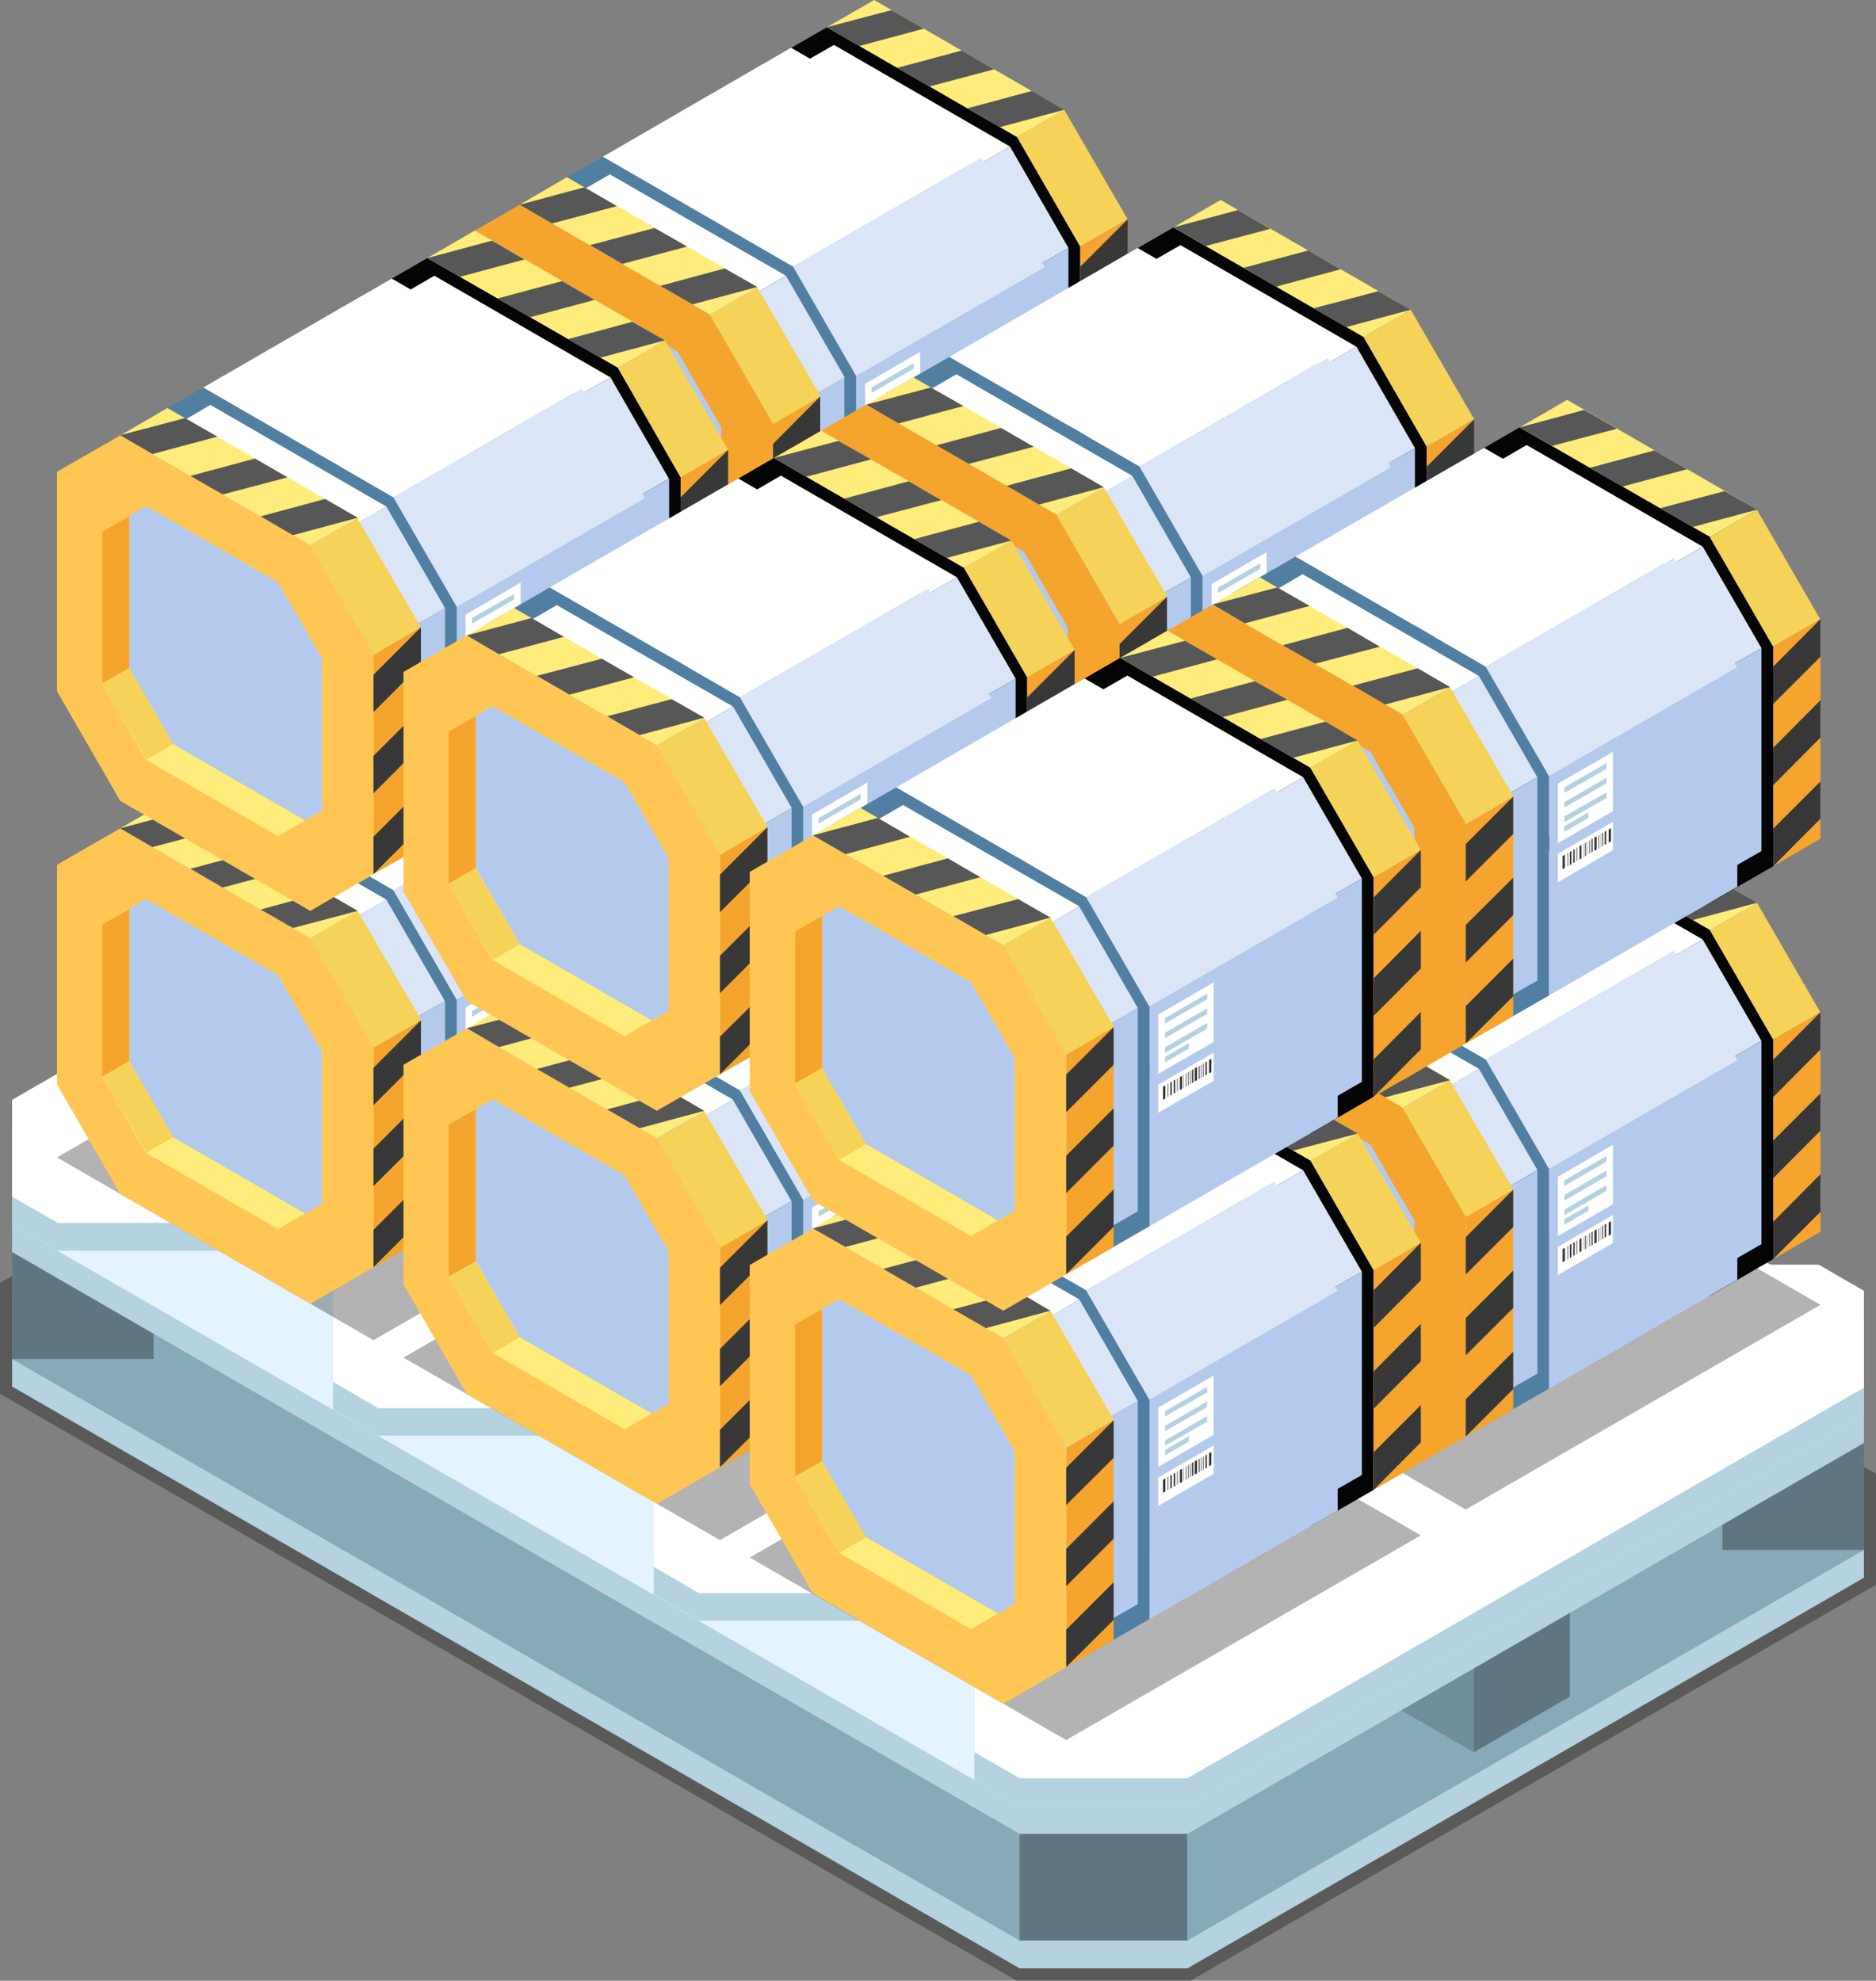 <?xml version="1.0" encoding="UTF-8"?> <svg xmlns="http://www.w3.org/2000/svg" id="_Слой_2" data-name="Слой 2" viewBox="0 0 66.81 70.54"><rect x="0" y="0" width="66.81" height="70.54" fill="#808080" stroke="none"/><defs><style> .cls-1 { fill: #517fa2; } .cls-2 { fill: #fff; } .cls-3 { fill: #575757; } .cls-4 { fill: #87aaba; } .cls-5 { fill: #b4caed; } .cls-6 { fill: #ffec7a; } .cls-7 { fill: #ffc654; } .cls-8 { fill: #dae5f8; } .cls-9 { fill: #5e7682; } .cls-10 { opacity: .3; } .cls-11 { fill: #b4d2e0; } .cls-12 { fill: #303033; } .cls-13 { fill: #050505; } .cls-14 { fill: #708e9c; } .cls-15 { fill: #383838; } .cls-16 { fill: #e3f3ff; } .cls-17 { fill: #f5d358; } .cls-18 { fill: #f5a52e; } </style></defs><g id="Layer_1" data-name="Layer 1"><g><g><polygon class="cls-10" points="30.62 31.59 24.41 31.6 0 45.69 0 49.64 36.1 70.48 36.2 70.54 42.4 70.54 66.81 56.44 66.81 52.49 30.72 31.65 30.62 31.59"></polygon><g><polygon class="cls-11" points="24.53 32.03 .43 45.93 .43 49.38 36.31 70.1 42.29 70.1 66.38 56.19 66.38 52.74 30.5 32.03 24.53 32.03"></polygon><polygon class="cls-4" points="24.53 31.04 .43 44.95 .43 48.4 36.31 69.11 42.29 69.11 66.38 55.2 66.38 51.75 30.5 31.04 24.53 31.04"></polygon></g><rect class="cls-9" x="61.34" y="51.13" width="5.04" height="4.07"></rect><rect class="cls-9" x=".43" y="44.33" width="5.04" height="4.07"></rect><rect class="cls-9" x="36.31" y="65.04" width="5.97" height="4.07"></rect><g><polygon class="cls-9" points="52.48 62.41 55.91 60.42 55.91 56.92 52.48 58.9 52.48 62.41"></polygon><polygon class="cls-14" points="48.22 59.94 52.48 62.4 52.48 58.9 48.22 56.44 48.22 59.94"></polygon></g><g><polygon class="cls-11" points="24.53 27.23 .43 41.14 .43 44.59 36.31 65.31 42.29 65.31 66.38 51.39 66.38 47.95 30.5 27.23 24.53 27.23"></polygon><polygon class="cls-16" points="24.53 26.25 .43 40.16 .43 43.61 36.31 64.32 42.29 64.32 66.38 50.41 66.38 46.96 30.5 26.25 24.53 26.25"></polygon></g><g><polygon class="cls-11" points="24.53 26.25 .43 40.16 .43 43.61 2.05 44.54 8.02 44.54 32.12 30.62 32.12 27.17 30.5 26.25 24.53 26.25"></polygon><polygon class="cls-2" points="24.53 25.26 .43 39.17 .43 42.62 2.05 43.55 8.02 43.55 32.12 29.64 32.12 26.19 30.5 25.26 24.53 25.26"></polygon></g><g><polygon class="cls-11" points="35.95 32.84 11.86 46.75 11.86 50.2 13.47 51.13 19.44 51.13 43.54 37.22 43.54 33.77 41.93 32.84 35.95 32.84"></polygon><polygon class="cls-2" points="35.95 31.85 11.86 45.76 11.86 49.21 13.47 50.15 19.44 50.15 43.54 36.23 43.54 32.78 41.93 31.85 35.95 31.85"></polygon></g><g><polygon class="cls-11" points="47.37 39.43 23.28 53.34 23.28 56.79 24.89 57.72 30.86 57.72 54.96 43.82 54.96 40.36 53.35 39.43 47.37 39.43"></polygon><polygon class="cls-2" points="47.37 38.45 23.28 52.36 23.28 55.8 24.89 56.74 30.86 56.74 54.96 42.83 54.96 39.38 53.35 38.45 47.37 38.45"></polygon></g><g><polygon class="cls-11" points="58.8 46.03 34.7 59.94 34.7 63.39 36.31 64.32 42.29 64.32 66.38 50.41 66.38 46.96 64.77 46.03 58.8 46.03"></polygon><polygon class="cls-2" points="58.8 45.04 34.7 58.95 34.7 62.4 36.31 63.33 42.29 63.33 66.38 49.42 66.38 45.97 64.77 45.04 58.8 45.04"></polygon></g></g><g><polygon class="cls-10" points="40.16 32.22 27.53 39.52 16.26 33.01 28.89 25.71 40.16 32.22"></polygon><g><polygon class="cls-13" points="36.22 18.88 38.47 22.78 38.47 30.6 36.22 31.9 29.45 27.99 27.2 24.09 27.2 16.27 29.45 14.97 36.22 18.88"></polygon><polygon class="cls-6" points="37.9 17.9 36.22 18.88 29.45 14.97 31.13 14 37.9 17.9"></polygon><polygon class="cls-17" points="40.16 21.8 38.47 22.78 36.22 18.88 37.9 17.9 40.16 21.8"></polygon><polygon class="cls-18" points="40.16 29.63 38.47 30.6 38.47 22.78 40.16 21.8 40.16 29.63"></polygon></g><g><polygon class="cls-2" points="35.97 19.22 34.75 19.92 28.48 16.3 29.7 15.6 35.97 19.22"></polygon><polygon class="cls-8" points="38.05 22.83 36.84 23.53 34.75 19.92 35.97 19.22 38.05 22.83"></polygon><polygon class="cls-5" points="38.05 30.07 36.84 30.77 36.84 23.53 38.05 22.83 38.05 30.07"></polygon><polygon class="cls-11" points="28.48 16.3 34.75 19.92 36.84 23.53 36.84 30.77 34.75 31.97 28.48 28.35 26.4 24.74 26.4 17.51 28.48 16.3"></polygon></g><g><polygon class="cls-1" points="28.24 23.49 30.49 27.39 30.49 35.2 28.24 36.5 21.47 32.59 19.22 28.7 19.22 20.88 21.47 19.58 28.24 23.49"></polygon><polygon class="cls-2" points="34.94 19.62 28.24 23.49 21.47 19.58 28.17 15.7 34.94 19.62"></polygon><rect class="cls-8" x="28.85" y="21.25" width="7.74" height="4.51" transform="translate(-7.37 19.49) rotate(-29.98)"></rect><polygon class="cls-5" points="37.2 31.34 30.49 35.2 30.49 27.39 37.2 23.52 37.2 31.34"></polygon></g><g><polygon class="cls-2" points="27.99 23.82 26.77 24.53 20.5 20.91 21.72 20.2 27.99 23.82"></polygon><rect class="cls-8" x="27.72" y="23.9" width="1.41" height="4.17" transform="translate(-9.18 17.68) rotate(-29.99)"></rect><polygon class="cls-5" points="30.07 34.67 28.86 35.37 28.86 28.14 30.07 27.44 30.07 34.67"></polygon><polygon class="cls-11" points="26.77 24.53 28.86 28.14 28.86 35.37 26.77 36.58 20.5 32.96 18.42 29.35 18.42 22.11 20.5 20.91 26.77 24.53"></polygon></g><g><polygon class="cls-18" points="25.28 25.2 27.54 29.1 27.54 36.91 25.28 38.22 18.51 34.3 16.26 30.4 16.26 22.58 18.51 21.29 25.28 25.2"></polygon><polygon class="cls-6" points="18.83 29.58 20.39 32.28 25.09 35 24.13 35.56 19.43 32.84 17.87 30.13 17.87 24.71 18.83 24.16 18.83 29.58"></polygon><polygon class="cls-18" points="18.83 29.58 17.87 30.13 17.87 24.71 18.83 24.16 18.83 29.58"></polygon><polygon class="cls-17" points="20.39 32.28 19.43 32.84 17.87 30.13 18.83 29.58 20.39 32.28"></polygon><polygon class="cls-5" points="24.13 26.52 25.69 29.23 25.69 34.65 25.09 35 20.39 32.28 18.83 29.58 18.83 24.16 19.43 23.81 24.13 26.52"></polygon><polygon class="cls-6" points="26.97 24.22 25.28 25.2 18.51 21.29 20.19 20.31 26.97 24.22"></polygon><rect class="cls-17" x="26.28" y="24.41" width="1.95" height="4.51" transform="translate(-9.71 17.31) rotate(-30.18)"></rect><polygon class="cls-18" points="29.21 35.94 27.54 36.91 27.54 29.1 29.21 28.12 29.21 35.94"></polygon></g><g><g><polygon class="cls-2" points="32.77 28.64 30.81 29.78 30.81 27.67 32.77 26.53 32.77 28.64"></polygon><polygon class="cls-11" points="32.54 27.13 31.04 27.99 31.04 27.8 32.54 26.93 32.54 27.13"></polygon><polygon class="cls-11" points="32.54 27.65 31.04 28.51 31.04 28.32 32.54 27.45 32.54 27.65"></polygon><polygon class="cls-11" points="32.54 28.17 31.04 29.03 31.04 28.83 32.54 27.97 32.54 28.17"></polygon><polygon class="cls-11" points="31.89 28.88 31.04 29.38 31.04 29.18 31.89 28.69 31.89 28.88"></polygon></g><g><polygon class="cls-2" points="32.77 30.03 30.81 31.17 30.81 30.17 32.77 29.02 32.77 30.03"></polygon><g><polygon class="cls-12" points="32.05 30.08 32 30.11 32 29.64 32.05 29.61 32.05 30.08"></polygon><polygon class="cls-12" points="32.53 29.81 32.48 29.84 32.48 29.37 32.53 29.34 32.53 29.81"></polygon><polygon class="cls-12" points="31.4 30.46 31.35 30.49 31.35 30.02 31.4 29.99 31.4 30.46"></polygon><polygon class="cls-12" points="31.28 30.53 31.23 30.56 31.23 30.09 31.28 30.06 31.28 30.53"></polygon><polygon class="cls-12" points="32.69 29.71 32.61 29.76 32.61 29.29 32.69 29.25 32.69 29.71"></polygon><polygon class="cls-12" points="32.19 30.01 32.11 30.05 32.11 29.58 32.19 29.54 32.19 30.01"></polygon><polygon class="cls-12" points="31.88 30.18 31.86 30.19 31.86 29.72 31.88 29.71 31.88 30.18"></polygon><polygon class="cls-12" points="32.34 29.92 32.32 29.93 32.32 29.46 32.34 29.45 32.34 29.92"></polygon><polygon class="cls-12" points="31.8 30.23 31.78 30.24 31.78 29.77 31.8 29.76 31.8 30.23"></polygon><polygon class="cls-12" points="31.73 30.27 31.71 30.28 31.71 29.81 31.73 29.8 31.73 30.27"></polygon><polygon class="cls-12" points="32.41 29.88 32.39 29.89 32.39 29.42 32.41 29.41 32.41 29.88"></polygon><polygon class="cls-12" points="31.5 30.4 31.48 30.42 31.48 29.95 31.5 29.93 31.5 30.4"></polygon><polygon class="cls-12" points="31.16 30.6 31.15 30.61 31.15 30.13 31.16 30.13 31.16 30.6"></polygon><polygon class="cls-12" points="31.96 30.13 31.93 30.16 31.93 29.69 31.96 29.67 31.96 30.13"></polygon><polygon class="cls-12" points="32.27 29.96 32.25 29.97 32.25 29.51 32.27 29.49 32.27 29.96"></polygon><polygon class="cls-12" points="31.65 30.32 31.57 30.36 31.57 29.89 31.65 29.85 31.65 30.32"></polygon><polygon class="cls-12" points="31.05 30.66 30.98 30.7 30.98 30.24 31.05 30.19 31.05 30.66"></polygon></g></g></g><g><polygon class="cls-15" points="38.47 23.49 38.47 24.82 40.16 23.14 40.16 21.8 38.47 23.49"></polygon><polygon class="cls-15" points="38.47 27.71 40.16 26.02 40.16 24.69 38.47 26.38 38.47 27.71"></polygon><polygon class="cls-15" points="38.47 30.6 40.16 28.91 40.16 27.58 38.47 29.27 38.47 30.6"></polygon></g><g><polygon class="cls-3" points="35.6 18.52 34.44 17.86 36.75 17.24 37.9 17.9 35.6 18.52"></polygon><polygon class="cls-3" points="31.94 16.41 34.25 15.8 35.4 16.46 33.1 17.08 31.94 16.41"></polygon><polygon class="cls-3" points="29.44 14.97 31.75 14.35 32.9 15.02 30.6 15.64 29.44 14.97"></polygon></g><g><polygon class="cls-3" points="24.66 24.84 23.51 24.17 25.81 23.55 26.97 24.22 24.66 24.84"></polygon><polygon class="cls-3" points="21.01 22.73 23.31 22.11 24.47 22.78 22.16 23.4 21.01 22.73"></polygon><polygon class="cls-3" points="18.51 21.29 20.81 20.67 21.97 21.33 19.66 21.95 18.51 21.29"></polygon></g><g><polygon class="cls-15" points="27.53 29.81 27.53 31.14 29.21 29.46 29.21 28.12 27.53 29.81"></polygon><polygon class="cls-15" points="27.53 34.03 29.21 32.34 29.21 31.01 27.53 32.7 27.53 34.03"></polygon><polygon class="cls-15" points="27.53 36.91 29.21 35.23 29.21 33.89 27.53 35.58 27.53 36.91"></polygon></g></g><g><polygon class="cls-10" points="25.93 40.44 13.3 47.73 2.03 41.22 14.66 33.93 25.93 40.44"></polygon><g><polygon class="cls-13" points="22 27.09 24.24 31 24.24 38.81 22 40.12 15.22 36.2 12.97 32.3 12.97 24.48 15.22 23.18 22 27.09"></polygon><polygon class="cls-6" points="23.68 26.12 22 27.09 15.22 23.18 16.91 22.21 23.68 26.12"></polygon><polygon class="cls-17" points="25.93 30.02 24.24 31 22 27.09 23.68 26.12 25.93 30.02"></polygon><polygon class="cls-18" points="25.93 37.84 24.24 38.81 24.24 31 25.93 30.02 25.93 37.84"></polygon></g><g><polygon class="cls-2" points="21.74 27.44 20.52 28.13 14.26 24.52 15.47 23.81 21.74 27.44"></polygon><polygon class="cls-8" points="23.83 31.04 22.61 31.74 20.52 28.13 21.74 27.44 23.83 31.04"></polygon><polygon class="cls-5" points="23.83 38.28 22.61 38.98 22.61 31.74 23.83 31.04 23.83 38.28"></polygon><polygon class="cls-11" points="14.26 24.52 20.52 28.13 22.61 31.74 22.61 38.98 20.52 40.19 14.26 36.57 12.17 32.96 12.17 25.72 14.26 24.52"></polygon></g><g><polygon class="cls-1" points="14.01 31.7 16.27 35.6 16.27 43.42 14.01 44.72 7.24 40.81 4.99 36.91 4.99 29.09 7.24 27.79 14.01 31.7"></polygon><polygon class="cls-2" points="20.72 27.83 14.01 31.7 7.24 27.79 13.95 23.92 20.72 27.83"></polygon><rect class="cls-8" x="14.62" y="29.46" width="7.74" height="4.51" transform="translate(-13.38 13.49) rotate(-29.99)"></rect><polygon class="cls-5" points="22.97 39.55 16.27 43.42 16.27 35.6 22.97 31.73 22.97 39.55"></polygon></g><g><polygon class="cls-2" points="13.76 32.04 12.54 32.74 6.28 29.12 7.49 28.42 13.76 32.04"></polygon><rect class="cls-8" x="13.49" y="32.11" width="1.41" height="4.17" transform="translate(-15.2 11.68) rotate(-30)"></rect><polygon class="cls-5" points="15.85 42.89 14.63 43.59 14.63 36.36 15.85 35.65 15.85 42.89"></polygon><polygon class="cls-11" points="12.54 32.74 14.63 36.36 14.63 43.59 12.54 44.79 6.28 41.18 4.19 37.56 4.19 30.33 6.28 29.12 12.54 32.74"></polygon></g><g><polygon class="cls-7" points="11.05 33.41 13.31 37.31 13.31 45.13 11.05 46.43 4.28 42.52 2.03 38.62 2.03 30.8 4.28 29.5 11.05 33.41"></polygon><polygon class="cls-6" points="4.61 37.79 6.17 40.5 10.87 43.22 9.9 43.77 5.2 41.06 3.64 38.35 3.64 32.92 4.61 32.37 4.61 37.79"></polygon><polygon class="cls-18" points="4.61 37.79 3.64 38.35 3.64 32.92 4.61 32.37 4.61 37.79"></polygon><rect class="cls-17" x="4.35" y="37.86" width="1.12" height="3.13" transform="translate(-19.25 7.88) rotate(-30.36)"></rect><polygon class="cls-5" points="9.9 34.73 11.47 37.44 11.47 42.87 10.87 43.22 6.17 40.5 4.61 37.79 4.61 32.37 5.2 32.02 9.9 34.73"></polygon><polygon class="cls-6" points="12.74 32.44 11.05 33.41 4.28 29.5 5.96 28.53 12.74 32.44"></polygon><rect class="cls-17" x="12.05" y="32.62" width="1.95" height="4.51" transform="translate(-15.78 11.29) rotate(-30.21)"></rect><polygon class="cls-18" points="14.99 44.16 13.31 45.13 13.31 37.31 14.99 36.34 14.99 44.16"></polygon></g><g><g><polygon class="cls-2" points="18.54 36.86 16.58 37.99 16.58 35.88 18.54 34.74 18.54 36.86"></polygon><polygon class="cls-11" points="18.31 35.34 16.81 36.21 16.81 36.01 18.31 35.15 18.31 35.34"></polygon><polygon class="cls-11" points="18.31 35.86 16.81 36.73 16.81 36.53 18.31 35.66 18.31 35.86"></polygon><polygon class="cls-11" points="18.31 36.38 16.81 37.25 16.81 37.05 18.31 36.18 18.31 36.38"></polygon><polygon class="cls-11" points="17.67 37.09 16.81 37.59 16.81 37.39 17.67 36.9 17.67 37.09"></polygon></g><g><polygon class="cls-2" points="18.54 38.25 16.58 39.38 16.58 38.38 18.54 37.24 18.54 38.25"></polygon><g><polygon class="cls-12" points="17.82 38.3 17.78 38.33 17.78 37.86 17.82 37.83 17.82 38.3"></polygon><polygon class="cls-12" points="18.3 38.02 18.25 38.05 18.25 37.58 18.3 37.56 18.3 38.02"></polygon><polygon class="cls-12" points="17.18 38.67 17.13 38.7 17.13 38.23 17.18 38.21 17.18 38.67"></polygon><polygon class="cls-12" points="17.05 38.74 17 38.77 17 38.3 17.05 38.27 17.05 38.74"></polygon><polygon class="cls-12" points="18.46 37.93 18.39 37.98 18.39 37.51 18.46 37.46 18.46 37.93"></polygon><polygon class="cls-12" points="17.96 38.22 17.88 38.26 17.88 37.8 17.96 37.75 17.96 38.22"></polygon><polygon class="cls-12" points="17.65 38.4 17.63 38.41 17.63 37.94 17.65 37.93 17.65 38.4"></polygon><polygon class="cls-12" points="18.11 38.13 18.1 38.14 18.1 37.68 18.11 37.66 18.11 38.13"></polygon><polygon class="cls-12" points="17.58 38.45 17.55 38.46 17.55 37.98 17.58 37.98 17.58 38.45"></polygon><polygon class="cls-12" points="17.5 38.48 17.49 38.49 17.49 38.02 17.5 38.02 17.5 38.48"></polygon><polygon class="cls-12" points="18.18 38.09 18.16 38.1 18.16 37.63 18.18 37.62 18.18 38.09"></polygon><polygon class="cls-12" points="17.27 38.62 17.25 38.63 17.25 38.16 17.27 38.15 17.27 38.62"></polygon><polygon class="cls-12" points="16.94 38.81 16.92 38.82 16.92 38.35 16.94 38.34 16.94 38.81"></polygon><polygon class="cls-12" points="17.73 38.35 17.71 38.37 17.71 37.9 17.73 37.88 17.73 38.35"></polygon><polygon class="cls-12" points="18.04 38.18 18.02 38.19 18.02 37.72 18.04 37.71 18.04 38.18"></polygon><polygon class="cls-12" points="17.42 38.53 17.35 38.58 17.35 38.11 17.42 38.06 17.42 38.53"></polygon><polygon class="cls-12" points="16.83 38.87 16.75 38.92 16.75 38.45 16.83 38.41 16.83 38.87"></polygon></g></g></g><g><polygon class="cls-15" points="24.24 31.71 24.24 33.04 25.93 31.35 25.93 30.02 24.24 31.71"></polygon><polygon class="cls-15" points="24.24 35.93 25.93 34.24 25.93 32.91 24.24 34.59 24.24 35.93"></polygon><polygon class="cls-15" points="24.24 38.81 25.93 37.13 25.93 35.79 24.24 37.48 24.24 38.81"></polygon></g><g><polygon class="cls-3" points="21.37 26.74 20.22 26.07 22.52 25.45 23.68 26.12 21.37 26.74"></polygon><polygon class="cls-3" points="17.72 24.63 20.02 24.01 21.18 24.68 18.87 25.3 17.72 24.63"></polygon><polygon class="cls-3" points="15.22 23.18 17.52 22.57 18.68 23.23 16.37 23.85 15.22 23.18"></polygon></g><g><polygon class="cls-3" points="10.43 33.05 9.28 32.39 11.58 31.77 12.74 32.44 10.43 33.05"></polygon><polygon class="cls-3" points="6.78 30.94 9.08 30.33 10.24 30.99 7.93 31.61 6.78 30.94"></polygon><polygon class="cls-3" points="4.28 29.5 6.59 28.88 7.74 29.55 5.43 30.17 4.28 29.5"></polygon></g><g><polygon class="cls-15" points="13.3 38.03 13.3 39.36 14.99 37.67 14.99 36.34 13.3 38.03"></polygon><polygon class="cls-15" points="13.3 42.24 14.99 40.56 14.99 39.22 13.3 40.91 13.3 42.24"></polygon><polygon class="cls-15" points="13.3 45.13 14.99 43.44 14.99 42.11 13.3 43.8 13.3 45.13"></polygon></g></g><g><polygon class="cls-10" points="52.5 39.35 39.87 46.64 28.6 40.13 41.23 32.84 52.5 39.35"></polygon><g><polygon class="cls-13" points="48.56 26 50.81 29.91 50.81 37.72 48.56 39.03 41.79 35.11 39.54 31.21 39.54 23.39 41.79 22.09 48.56 26"></polygon><polygon class="cls-6" points="50.24 25.03 48.56 26 41.79 22.09 43.47 21.12 50.24 25.03"></polygon><polygon class="cls-17" points="52.5 28.93 50.81 29.91 48.56 26 50.24 25.03 52.5 28.93"></polygon><polygon class="cls-18" points="52.5 36.75 50.81 37.72 50.81 29.91 52.5 28.93 52.5 36.75"></polygon></g><g><polygon class="cls-2" points="48.31 26.34 47.09 27.04 40.82 23.43 42.04 22.72 48.31 26.34"></polygon><polygon class="cls-8" points="50.39 29.95 49.18 30.65 47.09 27.04 48.31 26.34 50.39 29.95"></polygon><polygon class="cls-5" points="50.39 37.19 49.18 37.89 49.18 30.65 50.39 29.95 50.39 37.19"></polygon><polygon class="cls-11" points="40.82 23.43 47.09 27.04 49.18 30.65 49.18 37.89 47.09 39.1 40.82 35.48 38.74 31.87 38.74 24.63 40.82 23.43"></polygon></g><g><polygon class="cls-1" points="40.58 30.61 42.83 34.51 42.83 42.33 40.58 43.63 33.81 39.72 31.56 35.82 31.56 28 33.81 26.7 40.58 30.61"></polygon><polygon class="cls-2" points="47.28 26.74 40.58 30.61 33.81 26.7 40.51 22.83 47.28 26.74"></polygon><rect class="cls-8" x="41.19" y="28.37" width="7.74" height="4.5" transform="translate(-9.28 26.62) rotate(-29.99)"></rect><polygon class="cls-5" points="49.54 38.46 42.83 42.33 42.83 34.51 49.54 30.64 49.54 38.46"></polygon></g><g><polygon class="cls-2" points="40.33 30.94 39.11 31.65 32.84 28.03 34.06 27.33 40.33 30.94"></polygon><rect class="cls-8" x="40.06" y="31.02" width="1.41" height="4.17" transform="translate(-11.09 24.8) rotate(-29.98)"></rect><polygon class="cls-5" points="42.41 41.8 41.2 42.5 41.2 35.27 42.41 34.56 42.41 41.8"></polygon><polygon class="cls-11" points="39.11 31.65 41.2 35.27 41.2 42.5 39.11 43.7 32.84 40.09 30.76 36.47 30.76 29.24 32.84 28.03 39.11 31.65"></polygon></g><g><polygon class="cls-18" points="37.62 32.32 39.87 36.22 39.87 44.04 37.62 45.34 30.85 41.43 28.6 37.53 28.6 29.71 30.85 28.41 37.62 32.32"></polygon><polygon class="cls-6" points="31.17 36.7 32.74 39.41 37.44 42.12 36.47 42.68 31.77 39.97 30.21 37.26 30.21 31.83 31.17 31.28 31.17 36.7"></polygon><polygon class="cls-18" points="31.17 36.7 30.21 37.26 30.21 31.83 31.17 31.28 31.17 36.7"></polygon><polygon class="cls-17" points="32.74 39.41 31.77 39.97 30.21 37.26 31.17 36.7 32.74 39.41"></polygon><polygon class="cls-5" points="36.47 33.64 38.03 36.35 38.03 41.78 37.44 42.12 32.74 39.41 31.17 36.7 31.17 31.28 31.77 30.93 36.47 33.64"></polygon><polygon class="cls-6" points="39.31 31.34 37.62 32.32 30.85 28.41 32.53 27.44 39.31 31.34"></polygon><rect class="cls-17" x="38.62" y="31.53" width="1.95" height="4.51" transform="translate(-11.61 24.46) rotate(-30.16)"></rect><polygon class="cls-18" points="41.56 43.07 39.87 44.04 39.87 36.22 41.56 35.25 41.56 43.07"></polygon></g><g><g><polygon class="cls-2" points="45.11 35.77 43.15 36.9 43.15 34.79 45.11 33.65 45.11 35.77"></polygon><polygon class="cls-11" points="44.88 34.25 43.38 35.12 43.38 34.92 44.88 34.06 44.88 34.25"></polygon><polygon class="cls-11" points="44.88 34.77 43.38 35.64 43.38 35.44 44.88 34.57 44.88 34.77"></polygon><polygon class="cls-11" points="44.88 35.29 43.38 36.16 43.38 35.96 44.88 35.09 44.88 35.29"></polygon><polygon class="cls-11" points="44.23 36 43.38 36.5 43.38 36.3 44.23 35.81 44.23 36"></polygon></g><g><polygon class="cls-2" points="45.11 37.15 43.15 38.29 43.15 37.29 45.11 36.15 45.11 37.15"></polygon><g><polygon class="cls-12" points="44.39 37.21 44.34 37.23 44.34 36.77 44.39 36.74 44.39 37.21"></polygon><polygon class="cls-12" points="44.87 36.93 44.82 36.96 44.82 36.49 44.87 36.46 44.87 36.93"></polygon><polygon class="cls-12" points="43.74 37.58 43.7 37.61 43.7 37.14 43.74 37.12 43.74 37.58"></polygon><polygon class="cls-12" points="43.62 37.65 43.57 37.68 43.57 37.21 43.62 37.18 43.62 37.65"></polygon><polygon class="cls-12" points="45.03 36.84 44.95 36.89 44.95 36.41 45.03 36.37 45.03 36.84"></polygon><polygon class="cls-12" points="44.53 37.13 44.45 37.17 44.45 36.71 44.53 36.66 44.53 37.13"></polygon><polygon class="cls-12" points="44.22 37.31 44.2 37.32 44.2 36.85 44.22 36.84 44.22 37.31"></polygon><polygon class="cls-12" points="44.68 37.04 44.66 37.05 44.66 36.59 44.68 36.57 44.68 37.04"></polygon><polygon class="cls-12" points="44.14 37.36 44.12 37.37 44.12 36.89 44.14 36.89 44.14 37.36"></polygon><polygon class="cls-12" points="44.07 37.39 44.05 37.4 44.05 36.93 44.07 36.93 44.07 37.39"></polygon><polygon class="cls-12" points="44.75 37 44.73 37.01 44.73 36.54 44.75 36.53 44.75 37"></polygon><polygon class="cls-12" points="43.84 37.53 43.82 37.54 43.82 37.07 43.84 37.06 43.84 37.53"></polygon><polygon class="cls-12" points="43.5 37.72 43.49 37.73 43.49 37.26 43.5 37.25 43.5 37.72"></polygon><polygon class="cls-12" points="44.3 37.26 44.27 37.28 44.27 36.81 44.3 36.79 44.3 37.26"></polygon><polygon class="cls-12" points="44.61 37.09 44.58 37.09 44.58 36.63 44.61 36.62 44.61 37.09"></polygon><polygon class="cls-12" points="43.99 37.44 43.91 37.48 43.91 37.02 43.99 36.97 43.99 37.44"></polygon><polygon class="cls-12" points="43.39 37.78 43.32 37.83 43.32 37.36 43.39 37.32 43.39 37.78"></polygon></g></g></g><g><polygon class="cls-15" points="50.81 30.62 50.81 31.95 52.5 30.26 52.5 28.93 50.81 30.62"></polygon><polygon class="cls-15" points="50.81 34.84 52.5 33.15 52.5 31.82 50.81 33.5 50.81 34.84"></polygon><polygon class="cls-15" points="50.81 37.72 52.5 36.04 52.5 34.7 50.81 36.39 50.81 37.72"></polygon></g><g><polygon class="cls-3" points="47.94 25.65 46.78 24.98 49.09 24.36 50.24 25.03 47.94 25.65"></polygon><polygon class="cls-3" points="44.28 23.54 46.59 22.92 47.74 23.59 45.44 24.21 44.28 23.54"></polygon><polygon class="cls-3" points="41.78 22.09 44.09 21.48 45.24 22.14 42.94 22.76 41.78 22.09"></polygon></g><g><polygon class="cls-3" points="37 31.96 35.85 31.3 38.15 30.68 39.31 31.34 37 31.96"></polygon><polygon class="cls-3" points="33.35 29.85 35.65 29.24 36.81 29.9 34.5 30.52 33.35 29.85"></polygon><polygon class="cls-3" points="30.85 28.41 33.15 27.79 34.31 28.46 32 29.08 30.85 28.41"></polygon></g><g><polygon class="cls-15" points="39.87 36.94 39.87 38.27 41.56 36.58 41.56 35.25 39.87 36.94"></polygon><polygon class="cls-15" points="39.87 41.15 41.56 39.47 41.56 38.13 39.87 39.82 39.87 41.15"></polygon><polygon class="cls-15" points="39.87 44.04 41.56 42.35 41.56 41.02 39.87 42.71 39.87 44.04"></polygon></g></g><g><polygon class="cls-10" points="38.27 47.56 25.64 54.85 14.37 48.35 27 41.05 38.27 47.56"></polygon><g><polygon class="cls-13" points="34.33 34.22 36.58 38.12 36.58 45.94 34.33 47.24 27.56 43.33 25.31 39.43 25.31 31.61 27.56 30.31 34.33 34.22"></polygon><polygon class="cls-6" points="36.02 33.24 34.33 34.22 27.56 30.31 29.25 29.33 36.02 33.24"></polygon><polygon class="cls-17" points="38.27 37.14 36.58 38.12 34.33 34.22 36.02 33.24 38.27 37.14"></polygon><polygon class="cls-18" points="38.27 44.97 36.58 45.94 36.58 38.12 38.27 37.14 38.27 44.97"></polygon></g><g><polygon class="cls-2" points="34.08 34.56 32.86 35.26 26.6 31.64 27.81 30.94 34.08 34.56"></polygon><polygon class="cls-8" points="36.17 38.17 34.95 38.87 32.86 35.26 34.08 34.56 36.17 38.17"></polygon><polygon class="cls-5" points="36.17 45.4 34.95 46.11 34.95 38.87 36.17 38.17 36.17 45.4"></polygon><polygon class="cls-11" points="26.6 31.64 32.86 35.26 34.95 38.87 34.95 46.11 32.86 47.31 26.6 43.69 24.51 40.08 24.51 32.85 26.6 31.64"></polygon></g><g><polygon class="cls-1" points="26.35 38.83 28.61 42.73 28.61 50.54 26.35 51.84 19.58 47.93 17.33 44.04 17.33 36.22 19.58 34.92 26.35 38.83"></polygon><polygon class="cls-2" points="33.06 34.96 26.35 38.83 19.58 34.92 26.29 31.04 33.06 34.96"></polygon><rect class="cls-8" x="26.96" y="36.59" width="7.74" height="4.51" transform="translate(-15.29 20.61) rotate(-29.99)"></rect><polygon class="cls-5" points="35.31 46.68 28.61 50.54 28.61 42.73 35.31 38.86 35.31 46.68"></polygon></g><g><polygon class="cls-2" points="26.1 39.16 24.88 39.87 18.62 36.25 19.83 35.54 26.1 39.16"></polygon><rect class="cls-8" x="25.83" y="39.24" width="1.41" height="4.17" transform="translate(-17.11 18.8) rotate(-30)"></rect><polygon class="cls-5" points="28.19 50.01 26.97 50.71 26.97 43.48 28.19 42.78 28.19 50.01"></polygon><polygon class="cls-11" points="24.88 39.87 26.97 43.48 26.97 50.71 24.88 51.92 18.62 48.3 16.53 44.69 16.53 37.45 18.62 36.25 24.88 39.87"></polygon></g><g><polygon class="cls-7" points="23.39 40.53 25.65 44.44 25.65 52.25 23.39 53.56 16.62 49.64 14.37 45.74 14.37 37.92 16.62 36.63 23.39 40.53"></polygon><polygon class="cls-6" points="16.95 44.92 18.51 47.62 23.21 50.34 22.24 50.9 17.54 48.18 15.98 45.47 15.98 40.05 16.95 39.49 16.95 44.92"></polygon><polygon class="cls-18" points="16.95 44.92 15.98 45.47 15.98 40.05 16.95 39.49 16.95 44.92"></polygon><rect class="cls-17" x="16.69" y="44.99" width="1.11" height="3.13" transform="translate(-21.13 15.05) rotate(-30.29)"></rect><polygon class="cls-5" points="22.24 41.86 23.81 44.57 23.81 49.99 23.21 50.34 18.51 47.62 16.95 44.92 16.95 39.49 17.54 39.15 22.24 41.86"></polygon><polygon class="cls-6" points="25.08 39.56 23.39 40.53 16.62 36.63 18.3 35.65 25.08 39.56"></polygon><rect class="cls-17" x="24.39" y="39.75" width="1.95" height="4.51" transform="translate(-17.67 18.44) rotate(-30.17)"></rect><polygon class="cls-18" points="27.33 51.28 25.65 52.25 25.65 44.44 27.33 43.46 27.33 51.28"></polygon></g><g><g><polygon class="cls-2" points="30.89 43.98 28.92 45.12 28.92 43.01 30.89 41.87 30.89 43.98"></polygon><polygon class="cls-11" points="30.65 42.47 29.15 43.33 29.15 43.14 30.65 42.27 30.65 42.47"></polygon><polygon class="cls-11" points="30.65 42.99 29.15 43.85 29.15 43.66 30.65 42.79 30.65 42.99"></polygon><polygon class="cls-11" points="30.65 43.51 29.15 44.37 29.15 44.17 30.65 43.31 30.65 43.51"></polygon><polygon class="cls-11" points="30.01 44.22 29.15 44.71 29.15 44.52 30.01 44.03 30.01 44.22"></polygon></g><g><polygon class="cls-2" points="30.89 45.37 28.92 46.51 28.92 45.5 30.89 44.36 30.89 45.37"></polygon><g><polygon class="cls-12" points="30.16 45.42 30.12 45.45 30.12 44.98 30.16 44.95 30.16 45.42"></polygon><polygon class="cls-12" points="30.64 45.15 30.59 45.18 30.59 44.71 30.64 44.68 30.64 45.15"></polygon><polygon class="cls-12" points="29.52 45.8 29.47 45.83 29.47 45.36 29.52 45.33 29.52 45.8"></polygon><polygon class="cls-12" points="29.39 45.87 29.34 45.9 29.34 45.43 29.39 45.4 29.39 45.87"></polygon><polygon class="cls-12" points="30.81 45.05 30.73 45.1 30.73 44.63 30.81 44.59 30.81 45.05"></polygon><polygon class="cls-12" points="30.3 45.35 30.22 45.39 30.22 44.92 30.3 44.88 30.3 45.35"></polygon><polygon class="cls-12" points="29.99 45.52 29.98 45.53 29.98 45.06 29.99 45.05 29.99 45.52"></polygon><polygon class="cls-12" points="30.46 45.26 30.44 45.27 30.44 44.8 30.46 44.79 30.46 45.26"></polygon><polygon class="cls-12" points="29.92 45.57 29.89 45.58 29.89 45.11 29.92 45.1 29.92 45.57"></polygon><polygon class="cls-12" points="29.84 45.61 29.83 45.62 29.83 45.15 29.84 45.14 29.84 45.61"></polygon><polygon class="cls-12" points="30.53 45.22 30.5 45.23 30.5 44.76 30.53 44.75 30.53 45.22"></polygon><polygon class="cls-12" points="29.61 45.74 29.59 45.76 29.59 45.29 29.61 45.27 29.61 45.74"></polygon><polygon class="cls-12" points="29.28 45.94 29.26 45.95 29.26 45.47 29.28 45.47 29.28 45.94"></polygon><polygon class="cls-12" points="30.07 45.47 30.05 45.5 30.05 45.03 30.07 45.01 30.07 45.47"></polygon><polygon class="cls-12" points="30.38 45.3 30.36 45.31 30.36 44.85 30.38 44.83 30.38 45.3"></polygon><polygon class="cls-12" points="29.76 45.66 29.69 45.7 29.69 45.23 29.76 45.19 29.76 45.66"></polygon><polygon class="cls-12" points="29.16 46 29.09 46.04 29.09 45.58 29.16 45.53 29.16 46"></polygon></g></g></g><g><polygon class="cls-15" points="36.58 38.83 36.58 40.17 38.27 38.48 38.27 37.14 36.58 38.83"></polygon><polygon class="cls-15" points="36.58 43.05 38.27 41.36 38.27 40.03 36.58 41.72 36.58 43.05"></polygon><polygon class="cls-15" points="36.58 45.94 38.27 44.25 38.27 42.92 36.58 44.61 36.58 45.94"></polygon></g><g><polygon class="cls-3" points="33.71 33.86 32.56 33.2 34.86 32.58 36.02 33.24 33.71 33.86"></polygon><polygon class="cls-3" points="30.06 31.75 32.36 31.13 33.52 31.8 31.21 32.42 30.06 31.75"></polygon><polygon class="cls-3" points="27.56 30.31 29.86 29.69 31.02 30.36 28.71 30.97 27.56 30.31"></polygon></g><g><polygon class="cls-3" points="22.78 40.18 21.62 39.51 23.92 38.89 25.08 39.56 22.78 40.18"></polygon><polygon class="cls-3" points="19.12 38.07 21.43 37.45 22.58 38.12 20.28 38.74 19.12 38.07"></polygon><polygon class="cls-3" points="16.62 36.62 18.93 36.01 20.08 36.67 17.77 37.29 16.62 36.62"></polygon></g><g><polygon class="cls-15" points="25.64 45.15 25.64 46.48 27.33 44.8 27.33 43.46 25.64 45.15"></polygon><polygon class="cls-15" points="25.64 49.37 27.33 47.68 27.33 46.35 25.64 48.04 25.64 49.37"></polygon><polygon class="cls-15" points="25.64 52.25 27.33 50.57 27.33 49.23 25.64 50.92 25.64 52.25"></polygon></g></g><g><polygon class="cls-10" points="64.83 46.47 52.2 53.76 40.93 47.25 53.56 39.96 64.83 46.47"></polygon><g><polygon class="cls-13" points="60.9 33.12 63.15 37.03 63.15 44.84 60.9 46.15 54.12 42.23 51.87 38.33 51.87 30.51 54.12 29.21 60.9 33.12"></polygon><polygon class="cls-6" points="62.58 32.15 60.9 33.12 54.12 29.21 55.81 28.24 62.58 32.15"></polygon><rect class="cls-17" x="61.89" y="32.33" width="1.94" height="4.51" transform="translate(-8.87 36.14) rotate(-30.06)"></rect><polygon class="cls-18" points="64.83 43.87 63.15 44.84 63.15 37.03 64.83 36.05 64.83 43.87"></polygon></g><g><polygon class="cls-2" points="60.64 33.46 59.42 34.16 53.16 30.55 54.37 29.84 60.64 33.46"></polygon><polygon class="cls-8" points="62.73 37.07 61.51 37.77 59.42 34.16 60.64 33.46 62.73 37.07"></polygon><polygon class="cls-5" points="62.73 44.31 61.51 45.01 61.51 37.77 62.73 37.07 62.73 44.31"></polygon><polygon class="cls-11" points="53.16 30.55 59.42 34.16 61.51 37.77 61.51 45.01 59.42 46.22 53.16 42.6 51.07 38.99 51.07 31.75 53.16 30.55"></polygon></g><g><polygon class="cls-1" points="52.91 37.73 55.17 41.63 55.17 49.45 52.91 50.75 46.14 46.84 43.89 42.94 43.89 35.12 46.14 33.82 52.91 37.73"></polygon><polygon class="cls-2" points="59.62 33.86 52.91 37.73 46.14 33.82 52.85 29.95 59.62 33.86"></polygon><rect class="cls-8" x="53.52" y="35.49" width="7.74" height="4.51" transform="translate(-11.18 33.75) rotate(-30)"></rect><polygon class="cls-5" points="61.87 45.58 55.17 49.45 55.17 41.63 61.87 37.76 61.87 45.58"></polygon></g><g><polygon class="cls-2" points="52.66 38.06 51.45 38.77 45.18 35.15 46.39 34.45 52.66 38.06"></polygon><rect class="cls-8" x="52.39" y="38.14" width="1.41" height="4.17" transform="translate(-13 31.95) rotate(-30.02)"></rect><polygon class="cls-5" points="54.75 48.92 53.53 49.62 53.53 42.38 54.75 41.68 54.75 48.92"></polygon><polygon class="cls-11" points="51.45 38.77 53.53 42.38 53.53 49.62 51.45 50.82 45.18 47.21 43.09 43.59 43.09 36.36 45.18 35.15 51.45 38.77"></polygon></g><g><polygon class="cls-18" points="49.95 39.44 52.21 43.34 52.21 51.16 49.95 52.46 43.18 48.55 40.93 44.65 40.93 36.83 43.18 35.53 49.95 39.44"></polygon><polygon class="cls-6" points="43.51 43.82 45.07 46.53 49.77 49.25 48.8 49.8 44.1 47.09 42.54 44.38 42.54 38.96 43.51 38.4 43.51 43.82"></polygon><polygon class="cls-18" points="43.51 43.82 42.54 44.38 42.54 38.96 43.51 38.4 43.51 43.82"></polygon><rect class="cls-17" x="43.25" y="43.89" width="1.11" height="3.13" transform="translate(-16.94 28.27) rotate(-30.27)"></rect><polygon class="cls-5" points="48.8 40.76 50.37 43.47 50.37 48.9 49.77 49.25 45.07 46.53 43.51 43.82 43.51 38.4 44.1 38.05 48.8 40.76"></polygon><polygon class="cls-6" points="51.64 38.47 49.95 39.44 43.18 35.53 44.86 34.56 51.64 38.47"></polygon><rect class="cls-17" x="50.95" y="38.65" width="1.95" height="4.51" transform="translate(-13.53 31.65) rotate(-30.18)"></rect><polygon class="cls-18" points="53.89 50.19 52.21 51.16 52.21 43.34 53.89 42.37 53.89 50.19"></polygon></g><g><g><polygon class="cls-2" points="57.44 42.89 55.48 44.02 55.48 41.91 57.44 40.77 57.44 42.89"></polygon><polygon class="cls-11" points="57.21 41.37 55.71 42.24 55.71 42.04 57.21 41.17 57.21 41.37"></polygon><polygon class="cls-11" points="57.21 41.89 55.71 42.76 55.71 42.56 57.21 41.69 57.21 41.89"></polygon><polygon class="cls-11" points="57.21 42.41 55.71 43.28 55.71 43.08 57.21 42.21 57.21 42.41"></polygon><polygon class="cls-11" points="56.57 43.12 55.71 43.62 55.71 43.42 56.57 42.93 56.57 43.12"></polygon></g><g><polygon class="cls-2" points="57.44 44.27 55.48 45.41 55.48 44.41 57.44 43.27 57.44 44.27"></polygon><g><polygon class="cls-12" points="56.72 44.33 56.68 44.36 56.68 43.89 56.72 43.86 56.72 44.33"></polygon><polygon class="cls-12" points="57.2 44.05 57.15 44.08 57.15 43.61 57.2 43.59 57.2 44.05"></polygon><polygon class="cls-12" points="56.08 44.7 56.03 44.73 56.03 44.26 56.08 44.24 56.08 44.7"></polygon><polygon class="cls-12" points="55.96 44.77 55.91 44.8 55.91 44.33 55.96 44.3 55.96 44.77"></polygon><polygon class="cls-12" points="57.37 43.96 57.29 44.01 57.29 43.54 57.37 43.49 57.37 43.96"></polygon><polygon class="cls-12" points="56.86 44.25 56.78 44.29 56.78 43.83 56.86 43.78 56.86 44.25"></polygon><polygon class="cls-12" points="56.55 44.43 56.54 44.44 56.54 43.97 56.55 43.96 56.55 44.43"></polygon><polygon class="cls-12" points="57.01 44.16 57 44.17 57 43.71 57.01 43.69 57.01 44.16"></polygon><polygon class="cls-12" points="56.48 44.48 56.45 44.49 56.45 44.01 56.48 44.01 56.48 44.48"></polygon><polygon class="cls-12" points="56.4 44.51 56.39 44.52 56.39 44.05 56.4 44.05 56.4 44.51"></polygon><polygon class="cls-12" points="57.09 44.12 57.06 44.13 57.06 43.66 57.09 43.65 57.09 44.12"></polygon><polygon class="cls-12" points="56.17 44.65 56.15 44.66 56.15 44.19 56.17 44.18 56.17 44.65"></polygon><polygon class="cls-12" points="55.84 44.84 55.82 44.85 55.82 44.38 55.84 44.37 55.84 44.84"></polygon><polygon class="cls-12" points="56.63 44.38 56.61 44.4 56.61 43.93 56.63 43.91 56.63 44.38"></polygon><polygon class="cls-12" points="56.94 44.21 56.92 44.21 56.92 43.75 56.94 43.74 56.94 44.21"></polygon><polygon class="cls-12" points="56.32 44.56 56.25 44.6 56.25 44.14 56.32 44.09 56.32 44.56"></polygon><polygon class="cls-12" points="55.73 44.9 55.65 44.95 55.65 44.48 55.73 44.44 55.73 44.9"></polygon></g></g></g><g><polygon class="cls-15" points="63.15 37.74 63.15 39.07 64.83 37.38 64.83 36.05 63.15 37.74"></polygon><polygon class="cls-15" points="63.15 41.96 64.83 40.27 64.83 38.94 63.15 40.62 63.15 41.96"></polygon><polygon class="cls-15" points="63.15 44.84 64.83 43.16 64.83 41.82 63.15 43.51 63.15 44.84"></polygon></g><g><polygon class="cls-3" points="60.27 32.77 59.12 32.1 61.42 31.48 62.58 32.15 60.27 32.77"></polygon><polygon class="cls-3" points="56.62 30.66 58.92 30.04 60.08 30.71 57.77 31.33 56.62 30.66"></polygon><polygon class="cls-3" points="54.12 29.21 56.42 28.6 57.58 29.26 55.27 29.88 54.12 29.21"></polygon></g><g><polygon class="cls-3" points="49.33 39.08 48.18 38.42 50.49 37.8 51.64 38.47 49.33 39.08"></polygon><polygon class="cls-3" points="45.68 36.97 47.99 36.36 49.14 37.02 46.83 37.64 45.68 36.97"></polygon><polygon class="cls-3" points="43.18 35.53 45.49 34.91 46.64 35.58 44.33 36.2 43.18 35.53"></polygon></g><g><polygon class="cls-15" points="52.2 44.06 52.2 45.39 53.89 43.7 53.89 42.37 52.2 44.06"></polygon><polygon class="cls-15" points="52.2 48.27 53.89 46.58 53.89 45.25 52.2 46.94 52.2 48.27"></polygon><polygon class="cls-15" points="52.2 51.16 53.89 49.47 53.89 48.14 52.2 49.83 52.2 51.16"></polygon></g></g><g><polygon class="cls-10" points="50.6 54.68 37.97 61.97 26.7 55.47 39.33 48.17 50.6 54.68"></polygon><g><polygon class="cls-13" points="46.67 41.33 48.92 45.24 48.92 53.06 46.67 54.36 39.89 50.45 37.64 46.55 37.64 38.73 39.89 37.43 46.67 41.33"></polygon><polygon class="cls-6" points="48.35 40.37 46.67 41.33 39.89 37.43 41.58 36.46 48.35 40.37"></polygon><polygon class="cls-17" points="50.6 44.26 48.92 45.24 46.67 41.33 48.35 40.37 50.6 44.26"></polygon><polygon class="cls-18" points="50.6 52.09 48.92 53.06 48.92 45.24 50.6 44.26 50.6 52.09"></polygon></g><g><polygon class="cls-2" points="46.41 41.68 45.2 42.38 38.93 38.76 40.15 38.06 46.41 41.68"></polygon><polygon class="cls-8" points="48.5 45.29 47.28 45.99 45.2 42.38 46.41 41.68 48.5 45.29"></polygon><polygon class="cls-5" points="48.5 52.53 47.28 53.23 47.28 45.99 48.5 45.29 48.5 52.53"></polygon><polygon class="cls-11" points="38.93 38.76 45.2 42.38 47.28 45.99 47.28 53.23 45.2 54.43 38.93 50.81 36.84 47.2 36.84 39.97 38.93 38.76"></polygon></g><g><polygon class="cls-1" points="38.68 45.95 40.94 49.85 40.94 57.66 38.68 58.96 31.92 55.05 29.66 51.16 29.66 43.33 31.92 42.04 38.68 45.95"></polygon><polygon class="cls-2" points="45.39 42.08 38.68 45.95 31.92 42.04 38.62 38.16 45.39 42.08"></polygon><rect class="cls-8" x="39.29" y="43.71" width="7.74" height="4.5" transform="translate(-17.2 27.74) rotate(-30)"></rect><polygon class="cls-5" points="47.64 53.8 40.94 57.66 40.94 49.85 47.64 45.98 47.64 53.8"></polygon></g><g><polygon class="cls-2" points="38.44 46.28 37.22 46.99 30.95 43.37 32.16 42.66 38.44 46.28"></polygon><rect class="cls-8" x="38.16" y="46.36" width="1.41" height="4.17" transform="translate(-18.99 25.87) rotate(-29.95)"></rect><polygon class="cls-5" points="40.52 57.13 39.3 57.83 39.3 50.6 40.52 49.9 40.52 57.13"></polygon><polygon class="cls-11" points="37.22 46.99 39.3 50.6 39.3 57.83 37.22 59.04 30.95 55.42 28.87 51.81 28.87 44.57 30.95 43.37 37.22 46.99"></polygon></g><g><polygon class="cls-7" points="35.73 47.65 37.98 51.56 37.98 59.37 35.73 60.68 28.96 56.76 26.7 52.86 26.7 45.05 28.96 43.75 35.73 47.65"></polygon><polygon class="cls-6" points="29.28 52.04 30.84 54.74 35.54 57.46 34.58 58.02 29.88 55.3 28.31 52.59 28.31 47.17 29.28 46.61 29.28 52.04"></polygon><polygon class="cls-18" points="29.28 52.04 28.31 52.59 28.31 47.17 29.28 46.61 29.28 52.04"></polygon><rect class="cls-17" x="29.02" y="52.11" width="1.12" height="3.13" transform="translate(-23.06 22.3) rotate(-30.35)"></rect><polygon class="cls-5" points="34.58 48.98 36.14 51.69 36.14 57.11 35.54 57.46 30.84 54.74 29.28 52.04 29.28 46.61 29.88 46.27 34.58 48.98"></polygon><polygon class="cls-6" points="37.41 46.68 35.73 47.65 28.96 43.75 30.64 42.77 37.41 46.68"></polygon><rect class="cls-17" x="36.72" y="46.87" width="1.95" height="4.5" transform="translate(-19.58 25.61) rotate(-30.18)"></rect><polygon class="cls-18" points="39.66 58.4 37.98 59.37 37.98 51.56 39.66 50.58 39.66 58.4"></polygon></g><g><g><polygon class="cls-2" points="43.22 51.1 41.25 52.24 41.25 50.13 43.22 48.99 43.22 51.1"></polygon><polygon class="cls-11" points="42.99 49.59 41.49 50.45 41.49 50.26 42.99 49.39 42.99 49.59"></polygon><polygon class="cls-11" points="42.99 50.11 41.49 50.97 41.49 50.78 42.99 49.91 42.99 50.11"></polygon><polygon class="cls-11" points="42.99 50.63 41.49 51.49 41.49 51.3 42.99 50.43 42.99 50.63"></polygon><polygon class="cls-11" points="42.34 51.34 41.49 51.83 41.49 51.64 42.34 51.15 42.34 51.34"></polygon></g><g><polygon class="cls-2" points="43.22 52.49 41.25 53.63 41.25 52.62 43.22 51.48 43.22 52.49"></polygon><g><polygon class="cls-12" points="42.5 52.54 42.45 52.57 42.45 52.1 42.5 52.07 42.5 52.54"></polygon><polygon class="cls-12" points="42.98 52.27 42.93 52.3 42.93 51.83 42.98 51.8 42.98 52.27"></polygon><polygon class="cls-12" points="41.85 52.92 41.8 52.95 41.8 52.48 41.85 52.45 41.85 52.92"></polygon><polygon class="cls-12" points="41.73 52.99 41.68 53.02 41.68 52.55 41.73 52.52 41.73 52.99"></polygon><polygon class="cls-12" points="43.14 52.17 43.06 52.22 43.06 51.75 43.14 51.71 43.14 52.17"></polygon><polygon class="cls-12" points="42.63 52.47 42.55 52.51 42.55 52.04 42.63 52 42.63 52.47"></polygon><polygon class="cls-12" points="42.33 52.64 42.31 52.65 42.31 52.18 42.33 52.17 42.33 52.64"></polygon><polygon class="cls-12" points="42.79 52.38 42.77 52.39 42.77 51.92 42.79 51.91 42.79 52.38"></polygon><polygon class="cls-12" points="42.25 52.69 42.23 52.7 42.23 52.23 42.25 52.22 42.25 52.69"></polygon><polygon class="cls-12" points="42.17 52.73 42.16 52.74 42.16 52.27 42.17 52.26 42.17 52.73"></polygon><polygon class="cls-12" points="42.86 52.34 42.84 52.34 42.84 51.88 42.86 51.87 42.86 52.34"></polygon><polygon class="cls-12" points="41.94 52.86 41.92 52.88 41.92 52.4 41.94 52.39 41.94 52.86"></polygon><polygon class="cls-12" points="41.61 53.06 41.59 53.07 41.59 52.59 41.61 52.59 41.61 53.06"></polygon><polygon class="cls-12" points="42.4 52.59 42.38 52.62 42.38 52.15 42.4 52.13 42.4 52.59"></polygon><polygon class="cls-12" points="42.72 52.42 42.69 52.43 42.69 51.97 42.72 51.95 42.72 52.42"></polygon><polygon class="cls-12" points="42.1 52.78 42.02 52.82 42.02 52.35 42.1 52.31 42.1 52.78"></polygon><polygon class="cls-12" points="41.5 53.12 41.42 53.16 41.42 52.7 41.5 52.65 41.5 53.12"></polygon></g></g></g><g><polygon class="cls-15" points="48.92 45.95 48.92 47.29 50.6 45.6 50.6 44.26 48.92 45.95"></polygon><polygon class="cls-15" points="48.92 50.17 50.6 48.48 50.6 47.15 48.92 48.84 48.92 50.17"></polygon><polygon class="cls-15" points="48.92 53.06 50.6 51.37 50.6 50.04 48.92 51.72 48.92 53.06"></polygon></g><g><polygon class="cls-3" points="46.04 40.98 44.89 40.32 47.2 39.7 48.35 40.37 46.04 40.98"></polygon><polygon class="cls-3" points="42.39 38.87 44.69 38.26 45.85 38.92 43.54 39.54 42.39 38.87"></polygon><polygon class="cls-3" points="39.89 37.43 42.2 36.81 43.35 37.48 41.04 38.1 39.89 37.43"></polygon></g><g><polygon class="cls-3" points="35.11 47.3 33.95 46.63 36.26 46.01 37.41 46.68 35.11 47.3"></polygon><polygon class="cls-3" points="31.45 45.19 33.76 44.57 34.91 45.24 32.61 45.86 31.45 45.19"></polygon><polygon class="cls-3" points="28.95 43.75 31.26 43.13 32.41 43.79 30.11 44.41 28.95 43.75"></polygon></g><g><polygon class="cls-15" points="37.97 52.27 37.97 53.6 39.66 51.92 39.66 50.58 37.97 52.27"></polygon><polygon class="cls-15" points="37.97 56.49 39.66 54.8 39.66 53.47 37.97 55.16 37.97 56.49"></polygon><polygon class="cls-15" points="37.97 59.37 39.66 57.69 39.66 56.35 37.97 58.04 37.97 59.37"></polygon></g></g><g><g><polygon class="cls-13" points="36.22 4.88 38.47 8.78 38.47 16.6 36.22 17.9 29.45 13.99 27.2 10.09 27.2 2.27 29.45 .97 36.22 4.88"></polygon><polygon class="cls-6" points="37.9 3.91 36.22 4.88 29.45 .97 31.13 0 37.9 3.91"></polygon><polygon class="cls-17" points="40.16 7.81 38.47 8.78 36.22 4.88 37.9 3.91 40.16 7.81"></polygon><polygon class="cls-18" points="40.16 15.63 38.47 16.6 38.47 8.78 40.16 7.81 40.16 15.63"></polygon></g><g><polygon class="cls-2" points="35.97 5.22 34.75 5.92 28.48 2.3 29.7 1.6 35.97 5.22"></polygon><polygon class="cls-8" points="38.05 8.83 36.84 9.53 34.75 5.92 35.97 5.22 38.05 8.83"></polygon><polygon class="cls-5" points="38.05 16.07 36.84 16.77 36.84 9.53 38.05 8.83 38.05 16.07"></polygon><polygon class="cls-11" points="28.48 2.3 34.75 5.92 36.84 9.53 36.84 16.77 34.75 17.98 28.48 14.36 26.4 10.75 26.4 3.51 28.48 2.3"></polygon></g><g><polygon class="cls-1" points="28.24 9.49 30.49 13.39 30.49 21.21 28.24 22.51 21.47 18.6 19.22 14.7 19.22 6.88 21.47 5.58 28.24 9.49"></polygon><polygon class="cls-2" points="34.94 5.62 28.24 9.49 21.47 5.58 28.17 1.7 34.94 5.62"></polygon><rect class="cls-8" x="28.85" y="7.25" width="7.74" height="4.51" transform="translate(-.37 17.62) rotate(-29.98)"></rect><polygon class="cls-5" points="37.2 17.34 30.49 21.21 30.49 13.39 37.2 9.52 37.2 17.34"></polygon></g><g><polygon class="cls-2" points="27.99 9.82 26.77 10.53 20.5 6.91 21.72 6.21 27.99 9.82"></polygon><rect class="cls-8" x="27.72" y="9.9" width="1.41" height="4.17" transform="translate(-2.18 15.83) rotate(-30.02)"></rect><polygon class="cls-5" points="30.07 20.68 28.86 21.38 28.86 14.14 30.07 13.44 30.07 20.68"></polygon><polygon class="cls-11" points="26.77 10.53 28.86 14.14 28.86 21.38 26.77 22.58 20.5 18.97 18.42 15.35 18.42 8.12 20.5 6.91 26.77 10.53"></polygon></g><g><polygon class="cls-18" points="25.28 11.2 27.54 15.1 27.54 22.92 25.28 24.22 18.51 20.31 16.26 16.41 16.26 8.59 18.51 7.29 25.28 11.2"></polygon><polygon class="cls-6" points="18.83 15.58 20.39 18.29 25.09 21 24.13 21.56 19.43 18.85 17.87 16.14 17.87 10.71 18.83 10.16 18.83 15.58"></polygon><polygon class="cls-18" points="18.83 15.58 17.87 16.14 17.87 10.71 18.83 10.16 18.83 15.58"></polygon><rect class="cls-17" x="18.57" y="15.65" width="1.12" height="3.13" transform="translate(-6.07 12.01) rotate(-30.32)"></rect><polygon class="cls-5" points="24.13 12.52 25.69 15.23 25.69 20.66 25.09 21 20.39 18.29 18.83 15.58 18.83 10.16 19.43 9.81 24.13 12.52"></polygon><polygon class="cls-6" points="26.97 10.22 25.28 11.2 18.51 7.29 20.19 6.31 26.97 10.22"></polygon><rect class="cls-17" x="26.28" y="10.41" width="1.95" height="4.51" transform="translate(-2.67 15.43) rotate(-30.2)"></rect><polygon class="cls-18" points="29.21 21.95 27.54 22.92 27.54 15.1 29.21 14.12 29.21 21.95"></polygon></g><g><g><polygon class="cls-2" points="32.77 14.65 30.81 15.78 30.81 13.67 32.77 12.53 32.77 14.65"></polygon><polygon class="cls-11" points="32.54 13.13 31.04 13.99 31.04 13.8 32.54 12.93 32.54 13.13"></polygon><polygon class="cls-11" points="32.54 13.65 31.04 14.52 31.04 14.32 32.54 13.45 32.54 13.65"></polygon><polygon class="cls-11" points="32.54 14.17 31.04 15.04 31.04 14.84 32.54 13.97 32.54 14.17"></polygon><polygon class="cls-11" points="31.89 14.88 31.04 15.38 31.04 15.18 31.89 14.69 31.89 14.88"></polygon></g><g><polygon class="cls-2" points="32.77 16.04 30.81 17.17 30.81 16.17 32.77 15.03 32.77 16.04"></polygon><g><polygon class="cls-12" points="32.05 16.09 32 16.11 32 15.65 32.05 15.62 32.05 16.09"></polygon><polygon class="cls-12" points="32.53 15.81 32.48 15.84 32.48 15.37 32.53 15.34 32.53 15.81"></polygon><polygon class="cls-12" points="31.4 16.46 31.35 16.49 31.35 16.02 31.4 16 31.4 16.46"></polygon><polygon class="cls-12" points="31.28 16.53 31.23 16.56 31.23 16.09 31.28 16.06 31.28 16.53"></polygon><polygon class="cls-12" points="32.69 15.72 32.61 15.77 32.61 15.29 32.69 15.25 32.69 15.72"></polygon><polygon class="cls-12" points="32.19 16.01 32.11 16.05 32.11 15.59 32.19 15.54 32.19 16.01"></polygon><polygon class="cls-12" points="31.88 16.19 31.86 16.2 31.86 15.73 31.88 15.72 31.88 16.19"></polygon><polygon class="cls-12" points="32.34 15.92 32.32 15.93 32.32 15.46 32.34 15.45 32.34 15.92"></polygon><polygon class="cls-12" points="31.8 16.23 31.78 16.25 31.78 15.77 31.8 15.77 31.8 16.23"></polygon><polygon class="cls-12" points="31.73 16.27 31.71 16.28 31.71 15.81 31.73 15.81 31.73 16.27"></polygon><polygon class="cls-12" points="32.41 15.88 32.39 15.89 32.39 15.42 32.41 15.41 32.41 15.88"></polygon><polygon class="cls-12" points="31.5 16.41 31.48 16.42 31.48 15.95 31.5 15.94 31.5 16.41"></polygon><polygon class="cls-12" points="31.16 16.6 31.15 16.61 31.15 16.14 31.16 16.13 31.16 16.6"></polygon><polygon class="cls-12" points="31.96 16.14 31.93 16.16 31.93 15.69 31.96 15.67 31.96 16.14"></polygon><polygon class="cls-12" points="32.27 15.96 32.25 15.97 32.25 15.51 32.27 15.49 32.27 15.96"></polygon><polygon class="cls-12" points="31.65 16.32 31.57 16.36 31.57 15.9 31.65 15.85 31.65 16.32"></polygon><polygon class="cls-12" points="31.05 16.66 30.98 16.71 30.98 16.24 31.05 16.2 31.05 16.66"></polygon></g></g></g><g><polygon class="cls-15" points="38.47 9.5 38.47 10.83 40.16 9.14 40.16 7.81 38.47 9.5"></polygon><polygon class="cls-15" points="38.47 13.72 40.16 12.03 40.16 10.69 38.47 12.38 38.47 13.72"></polygon><polygon class="cls-15" points="38.47 16.6 40.16 14.91 40.16 13.58 38.47 15.27 38.47 16.6"></polygon></g><g><polygon class="cls-3" points="35.6 4.53 34.44 3.86 36.75 3.24 37.9 3.91 35.6 4.53"></polygon><polygon class="cls-3" points="31.94 2.42 34.25 1.8 35.4 2.47 33.1 3.08 31.94 2.42"></polygon><polygon class="cls-3" points="29.44 .97 31.75 .36 32.9 1.02 30.6 1.64 29.44 .97"></polygon></g><g><polygon class="cls-3" points="24.66 10.84 23.51 10.18 25.81 9.56 26.97 10.22 24.66 10.84"></polygon><polygon class="cls-3" points="21.01 8.73 23.31 8.12 24.47 8.78 22.16 9.4 21.01 8.73"></polygon><polygon class="cls-3" points="18.51 7.29 20.81 6.67 21.97 7.34 19.66 7.96 18.51 7.29"></polygon></g><g><polygon class="cls-15" points="27.53 15.81 27.53 17.15 29.21 15.46 29.21 14.12 27.53 15.81"></polygon><polygon class="cls-15" points="27.53 20.03 29.21 18.34 29.21 17.01 27.53 18.7 27.53 20.03"></polygon><polygon class="cls-15" points="27.53 22.92 29.21 21.23 29.21 19.9 27.53 21.58 27.53 22.92"></polygon></g></g><g><g><polygon class="cls-13" points="22 13.09 24.24 17 24.24 24.82 22 26.12 15.22 22.21 12.97 18.31 12.97 10.49 15.22 9.19 22 13.09"></polygon><polygon class="cls-6" points="23.68 12.12 22 13.09 15.22 9.19 16.91 8.21 23.68 12.12"></polygon><polygon class="cls-17" points="25.93 16.02 24.24 17 22 13.09 23.68 12.12 25.93 16.02"></polygon><polygon class="cls-18" points="25.93 23.84 24.24 24.82 24.24 17 25.93 16.02 25.93 23.84"></polygon></g><g><polygon class="cls-2" points="21.74 13.44 20.52 14.14 14.26 10.52 15.47 9.82 21.74 13.44"></polygon><rect class="cls-8" x="21.47" y="13.51" width="1.4" height="4.17" transform="translate(-4.82 13.15) rotate(-29.95)"></rect><polygon class="cls-5" points="23.83 24.28 22.61 24.98 22.61 17.75 23.83 17.05 23.83 24.28"></polygon><polygon class="cls-11" points="14.26 10.52 20.52 14.14 22.61 17.75 22.61 24.98 20.52 26.19 14.26 22.57 12.17 18.96 12.17 11.73 14.26 10.52"></polygon></g><g><polygon class="cls-1" points="14.01 17.71 16.27 21.61 16.27 29.42 14.01 30.72 7.24 26.81 4.99 22.92 4.99 15.09 7.24 13.8 14.01 17.71"></polygon><polygon class="cls-2" points="20.72 13.83 14.01 17.71 7.24 13.8 13.95 9.92 20.72 13.83"></polygon><rect class="cls-8" x="14.62" y="15.47" width="7.74" height="4.51" transform="translate(-6.38 11.62) rotate(-29.99)"></rect><polygon class="cls-5" points="22.97 25.55 16.27 29.42 16.27 21.61 22.97 17.74 22.97 25.55"></polygon></g><g><polygon class="cls-2" points="13.76 18.04 12.54 18.75 6.28 15.13 7.49 14.42 13.76 18.04"></polygon><polygon class="cls-8" points="15.85 21.66 14.63 22.36 12.54 18.75 13.76 18.04 15.85 21.66"></polygon><polygon class="cls-5" points="15.85 28.89 14.63 29.59 14.63 22.36 15.85 21.66 15.85 28.89"></polygon><polygon class="cls-11" points="12.54 18.75 14.63 22.36 14.63 29.59 12.54 30.79 6.28 27.18 4.19 23.57 4.19 16.33 6.28 15.13 12.54 18.75"></polygon></g><g><polygon class="cls-7" points="11.05 19.41 13.31 23.32 13.31 31.13 11.05 32.44 4.28 28.52 2.03 24.62 2.03 16.8 4.28 15.51 11.05 19.41"></polygon><polygon class="cls-6" points="4.61 23.8 6.17 26.5 10.87 29.22 9.9 29.78 5.2 27.06 3.64 24.35 3.64 18.93 4.61 18.37 4.61 23.8"></polygon><polygon class="cls-18" points="4.61 23.8 3.64 24.35 3.64 18.93 4.61 18.37 4.61 23.8"></polygon><rect class="cls-17" x="4.35" y="23.86" width="1.12" height="3.13" transform="translate(-12.16 5.95) rotate(-30.31)"></rect><polygon class="cls-5" points="9.9 20.74 11.47 23.45 11.47 28.87 10.87 29.22 6.17 26.5 4.61 23.8 4.61 18.37 5.2 18.02 9.9 20.74"></polygon><polygon class="cls-6" points="12.74 18.44 11.05 19.41 4.28 15.51 5.96 14.53 12.74 18.44"></polygon><rect class="cls-17" x="12.05" y="18.63" width="1.94" height="4.5" transform="translate(-8.74 9.39) rotate(-30.21)"></rect><polygon class="cls-18" points="14.99 30.16 13.31 31.13 13.31 23.32 14.99 22.34 14.99 30.16"></polygon></g><g><g><polygon class="cls-2" points="18.54 22.86 16.58 24 16.58 21.89 18.54 20.75 18.54 22.86"></polygon><polygon class="cls-11" points="18.31 21.35 16.81 22.21 16.81 22.01 18.31 21.15 18.31 21.35"></polygon><polygon class="cls-11" points="18.31 21.87 16.81 22.73 16.81 22.54 18.31 21.67 18.31 21.87"></polygon><polygon class="cls-11" points="18.31 22.39 16.81 23.25 16.81 23.05 18.31 22.19 18.31 22.39"></polygon><polygon class="cls-11" points="17.67 23.1 16.81 23.59 16.81 23.4 17.67 22.9 17.67 23.1"></polygon></g><g><polygon class="cls-2" points="18.54 24.25 16.58 25.39 16.58 24.38 18.54 23.24 18.54 24.25"></polygon><g><polygon class="cls-12" points="17.82 24.3 17.78 24.33 17.78 23.86 17.82 23.83 17.82 24.3"></polygon><polygon class="cls-12" points="18.3 24.03 18.25 24.05 18.25 23.59 18.3 23.56 18.3 24.03"></polygon><polygon class="cls-12" points="17.18 24.68 17.13 24.71 17.13 24.24 17.18 24.21 17.18 24.68"></polygon><polygon class="cls-12" points="17.05 24.75 17 24.78 17 24.31 17.05 24.28 17.05 24.75"></polygon><polygon class="cls-12" points="18.46 23.93 18.39 23.98 18.39 23.51 18.46 23.47 18.46 23.93"></polygon><polygon class="cls-12" points="17.96 24.23 17.88 24.27 17.88 23.8 17.96 23.76 17.96 24.23"></polygon><polygon class="cls-12" points="17.65 24.4 17.63 24.41 17.63 23.94 17.65 23.93 17.65 24.4"></polygon><polygon class="cls-12" points="18.11 24.13 18.1 24.15 18.1 23.68 18.11 23.67 18.11 24.13"></polygon><polygon class="cls-12" points="17.58 24.45 17.55 24.46 17.55 23.99 17.58 23.98 17.58 24.45"></polygon><polygon class="cls-12" points="17.5 24.49 17.49 24.5 17.49 24.03 17.5 24.02 17.5 24.49"></polygon><polygon class="cls-12" points="18.18 24.1 18.16 24.1 18.16 23.64 18.18 23.62 18.18 24.1"></polygon><polygon class="cls-12" points="17.27 24.62 17.25 24.63 17.25 24.16 17.27 24.15 17.27 24.62"></polygon><polygon class="cls-12" points="16.94 24.81 16.92 24.83 16.92 24.35 16.94 24.35 16.94 24.81"></polygon><polygon class="cls-12" points="17.73 24.35 17.71 24.38 17.71 23.9 17.73 23.89 17.73 24.35"></polygon><polygon class="cls-12" points="18.04 24.18 18.02 24.19 18.02 23.73 18.04 23.71 18.04 24.18"></polygon><polygon class="cls-12" points="17.42 24.54 17.35 24.58 17.35 24.11 17.42 24.07 17.42 24.54"></polygon><polygon class="cls-12" points="16.83 24.88 16.75 24.92 16.75 24.46 16.83 24.41 16.83 24.88"></polygon></g></g></g><g><polygon class="cls-15" points="24.24 17.71 24.24 19.04 25.93 17.36 25.93 16.02 24.24 17.71"></polygon><polygon class="cls-15" points="24.24 21.93 25.93 20.24 25.93 18.91 24.24 20.6 24.24 21.93"></polygon><polygon class="cls-15" points="24.24 24.82 25.93 23.13 25.93 21.8 24.24 23.48 24.24 24.82"></polygon></g><g><polygon class="cls-3" points="21.37 12.74 20.22 12.08 22.52 11.46 23.68 12.12 21.37 12.74"></polygon><polygon class="cls-3" points="17.72 10.63 20.02 10.01 21.18 10.68 18.87 11.3 17.72 10.63"></polygon><polygon class="cls-3" points="15.22 9.19 17.52 8.57 18.68 9.24 16.37 9.86 15.22 9.19"></polygon></g><g><polygon class="cls-3" points="10.43 19.06 9.28 18.39 11.58 17.77 12.74 18.44 10.43 19.06"></polygon><polygon class="cls-3" points="6.78 16.95 9.08 16.33 10.24 17 7.93 17.61 6.78 16.95"></polygon><polygon class="cls-3" points="4.28 15.5 6.59 14.89 7.74 15.55 5.43 16.17 4.28 15.5"></polygon></g><g><polygon class="cls-15" points="13.3 24.03 13.3 25.36 14.99 23.67 14.99 22.34 13.3 24.03"></polygon><polygon class="cls-15" points="13.3 28.25 14.99 26.56 14.99 25.23 13.3 26.92 13.3 28.25"></polygon><polygon class="cls-15" points="13.3 31.13 14.99 29.44 14.99 28.11 13.3 29.8 13.3 31.13"></polygon></g></g><g><g><polygon class="cls-13" points="48.56 12 50.81 15.91 50.81 23.73 48.56 25.03 41.79 21.12 39.54 17.22 39.54 9.4 41.79 8.1 48.56 12"></polygon><polygon class="cls-6" points="50.24 11.03 48.56 12 41.79 8.1 43.47 7.12 50.24 11.03"></polygon><polygon class="cls-17" points="52.5 14.93 50.81 15.91 48.56 12 50.24 11.03 52.5 14.93"></polygon><polygon class="cls-18" points="52.5 22.75 50.81 23.73 50.81 15.91 52.5 14.93 52.5 22.75"></polygon></g><g><polygon class="cls-2" points="48.31 12.35 47.09 13.05 40.82 9.43 42.04 8.73 48.31 12.35"></polygon><polygon class="cls-8" points="50.39 15.96 49.18 16.66 47.09 13.05 48.31 12.35 50.39 15.96"></polygon><polygon class="cls-5" points="50.39 23.19 49.18 23.89 49.18 16.66 50.39 15.96 50.39 23.19"></polygon><polygon class="cls-11" points="40.82 9.43 47.09 13.05 49.18 16.66 49.18 23.89 47.09 25.1 40.82 21.48 38.74 17.87 38.74 10.64 40.82 9.43"></polygon></g><g><polygon class="cls-1" points="40.58 16.61 42.83 20.51 42.83 28.33 40.58 29.63 33.81 25.72 31.56 21.83 31.56 14 33.81 12.71 40.58 16.61"></polygon><polygon class="cls-2" points="47.28 12.74 40.58 16.61 33.81 12.71 40.51 8.83 47.28 12.74"></polygon><rect class="cls-8" x="41.19" y="14.38" width="7.74" height="4.51" transform="translate(-2.28 24.75) rotate(-29.99)"></rect><polygon class="cls-5" points="49.54 24.46 42.83 28.33 42.83 20.51 49.54 16.64 49.54 24.46"></polygon></g><g><polygon class="cls-2" points="40.33 16.95 39.11 17.66 32.84 14.04 34.06 13.33 40.33 16.95"></polygon><rect class="cls-8" x="40.06" y="17.02" width="1.41" height="4.17" transform="translate(-4.1 22.93) rotate(-29.98)"></rect><polygon class="cls-5" points="42.41 27.8 41.2 28.5 41.2 21.27 42.41 20.57 42.41 27.8"></polygon><polygon class="cls-11" points="39.11 17.66 41.2 21.27 41.2 28.5 39.11 29.7 32.84 26.09 30.76 22.48 30.76 15.24 32.84 14.04 39.11 17.66"></polygon></g><g><polygon class="cls-18" points="37.62 18.32 39.87 22.23 39.87 30.04 37.62 31.34 30.85 27.43 28.6 23.53 28.6 15.71 30.85 14.41 37.62 18.32"></polygon><polygon class="cls-6" points="31.17 22.71 32.74 25.41 37.44 28.13 36.47 28.69 31.77 25.97 30.21 23.26 30.21 17.84 31.17 17.28 31.17 22.71"></polygon><polygon class="cls-18" points="31.17 22.71 30.21 23.26 30.21 17.84 31.17 17.28 31.17 22.71"></polygon><rect class="cls-17" x="30.91" y="22.78" width="1.12" height="3.13" transform="translate(-7.98 19.2) rotate(-30.29)"></rect><polygon class="cls-5" points="36.47 19.65 38.03 22.36 38.03 27.78 37.44 28.13 32.74 25.41 31.17 22.71 31.17 17.28 31.77 16.93 36.47 19.65"></polygon><polygon class="cls-6" points="39.31 17.35 37.62 18.32 30.85 14.41 32.53 13.44 39.31 17.35"></polygon><rect class="cls-17" x="38.62" y="17.53" width="1.95" height="4.51" transform="translate(-4.58 22.59) rotate(-30.18)"></rect><polygon class="cls-18" points="41.56 29.07 39.87 30.04 39.87 22.23 41.56 21.25 41.56 29.07"></polygon></g><g><g><polygon class="cls-2" points="45.11 21.77 43.15 22.91 43.15 20.8 45.11 19.66 45.11 21.77"></polygon><polygon class="cls-11" points="44.88 20.26 43.38 21.12 43.38 20.93 44.88 20.06 44.88 20.26"></polygon><polygon class="cls-11" points="44.88 20.78 43.38 21.64 43.38 21.44 44.88 20.58 44.88 20.78"></polygon><polygon class="cls-11" points="44.88 21.3 43.38 22.16 43.38 21.96 44.88 21.1 44.88 21.3"></polygon><polygon class="cls-11" points="44.23 22.01 43.38 22.5 43.38 22.31 44.23 21.81 44.23 22.01"></polygon></g><g><polygon class="cls-2" points="45.11 23.16 43.15 24.3 43.15 23.29 45.11 22.15 45.11 23.16"></polygon><g><polygon class="cls-12" points="44.39 23.21 44.34 23.24 44.34 22.77 44.39 22.74 44.39 23.21"></polygon><polygon class="cls-12" points="44.87 22.94 44.82 22.96 44.82 22.5 44.87 22.47 44.87 22.94"></polygon><polygon class="cls-12" points="43.74 23.59 43.7 23.62 43.7 23.15 43.74 23.12 43.74 23.59"></polygon><polygon class="cls-12" points="43.62 23.66 43.57 23.69 43.57 23.22 43.62 23.19 43.62 23.66"></polygon><polygon class="cls-12" points="45.03 22.84 44.95 22.89 44.95 22.42 45.03 22.38 45.03 22.84"></polygon><polygon class="cls-12" points="44.53 23.14 44.45 23.18 44.45 22.71 44.53 22.67 44.53 23.14"></polygon><polygon class="cls-12" points="44.22 23.31 44.2 23.32 44.2 22.85 44.22 22.84 44.22 23.31"></polygon><polygon class="cls-12" points="44.68 23.05 44.66 23.06 44.66 22.59 44.68 22.58 44.68 23.05"></polygon><polygon class="cls-12" points="44.14 23.36 44.12 23.37 44.12 22.9 44.14 22.89 44.14 23.36"></polygon><polygon class="cls-12" points="44.07 23.4 44.05 23.41 44.05 22.94 44.07 22.93 44.07 23.4"></polygon><polygon class="cls-12" points="44.75 23.01 44.73 23.01 44.73 22.55 44.75 22.54 44.75 23.01"></polygon><polygon class="cls-12" points="43.84 23.53 43.82 23.54 43.82 23.07 43.84 23.06 43.84 23.53"></polygon><polygon class="cls-12" points="43.5 23.72 43.49 23.74 43.49 23.26 43.5 23.26 43.5 23.72"></polygon><polygon class="cls-12" points="44.3 23.26 44.27 23.28 44.27 22.81 44.3 22.8 44.3 23.26"></polygon><polygon class="cls-12" points="44.61 23.09 44.58 23.1 44.58 22.63 44.61 22.62 44.61 23.09"></polygon><polygon class="cls-12" points="43.99 23.45 43.91 23.49 43.91 23.02 43.99 22.97 43.99 23.45"></polygon><polygon class="cls-12" points="43.39 23.79 43.32 23.83 43.32 23.37 43.39 23.32 43.39 23.79"></polygon></g></g></g><g><polygon class="cls-15" points="50.81 16.62 50.81 17.95 52.5 16.27 52.5 14.93 50.81 16.62"></polygon><polygon class="cls-15" points="50.81 20.84 52.5 19.15 52.5 17.82 50.81 19.51 50.81 20.84"></polygon><polygon class="cls-15" points="50.81 23.73 52.5 22.04 52.5 20.71 50.81 22.39 50.81 23.73"></polygon></g><g><polygon class="cls-3" points="47.94 11.65 46.78 10.98 49.09 10.37 50.24 11.03 47.94 11.65"></polygon><polygon class="cls-3" points="44.28 9.54 46.59 8.92 47.74 9.59 45.44 10.21 44.28 9.54"></polygon><polygon class="cls-3" points="41.78 8.1 44.09 7.48 45.24 8.15 42.94 8.76 41.78 8.1"></polygon></g><g><polygon class="cls-3" points="37 17.97 35.85 17.3 38.15 16.68 39.31 17.35 37 17.97"></polygon><polygon class="cls-3" points="33.35 15.86 35.65 15.24 36.81 15.91 34.5 16.52 33.35 15.86"></polygon><polygon class="cls-3" points="30.85 14.41 33.15 13.8 34.31 14.46 32 15.08 30.85 14.41"></polygon></g><g><polygon class="cls-15" points="39.87 22.94 39.87 24.27 41.56 22.58 41.56 21.25 39.87 22.94"></polygon><polygon class="cls-15" points="39.87 27.16 41.56 25.47 41.56 24.13 39.87 25.82 39.87 27.16"></polygon><polygon class="cls-15" points="39.87 30.04 41.56 28.35 41.56 27.02 39.87 28.71 39.87 30.04"></polygon></g></g><g><g><polygon class="cls-13" points="34.33 20.22 36.58 24.12 36.58 31.94 34.33 33.24 27.56 29.33 25.31 25.43 25.31 17.61 27.56 16.31 34.33 20.22"></polygon><polygon class="cls-6" points="36.02 19.25 34.33 20.22 27.56 16.31 29.25 15.34 36.02 19.25"></polygon><polygon class="cls-17" points="38.27 23.15 36.58 24.12 34.33 20.22 36.02 19.25 38.27 23.15"></polygon><polygon class="cls-18" points="38.27 30.97 36.58 31.94 36.58 24.12 38.27 23.15 38.27 30.97"></polygon></g><g><polygon class="cls-2" points="34.08 20.56 32.86 21.26 26.6 17.64 27.81 16.94 34.08 20.56"></polygon><polygon class="cls-8" points="36.17 24.17 34.95 24.87 32.86 21.26 34.08 20.56 36.17 24.17"></polygon><polygon class="cls-5" points="36.17 31.41 34.95 32.11 34.95 24.87 36.17 24.17 36.17 31.41"></polygon><polygon class="cls-11" points="26.6 17.64 32.86 21.26 34.95 24.87 34.95 32.11 32.86 33.32 26.6 29.7 24.51 26.08 24.51 18.85 26.6 17.64"></polygon></g><g><polygon class="cls-1" points="26.35 24.83 28.61 28.73 28.61 36.55 26.35 37.85 19.58 33.94 17.33 30.04 17.33 22.22 19.58 20.92 26.35 24.83"></polygon><polygon class="cls-2" points="33.06 20.96 26.35 24.83 19.58 20.92 26.29 17.04 33.06 20.96"></polygon><rect class="cls-8" x="26.96" y="22.59" width="7.74" height="4.51" transform="translate(-8.29 18.74) rotate(-29.99)"></rect><polygon class="cls-5" points="35.31 32.68 28.61 36.55 28.61 28.73 35.31 24.86 35.31 32.68"></polygon></g><g><polygon class="cls-2" points="26.1 25.16 24.88 25.87 18.62 22.25 19.83 21.55 26.1 25.16"></polygon><rect class="cls-8" x="25.83" y="25.24" width="1.41" height="4.17" transform="translate(-10.11 16.95) rotate(-30.04)"></rect><polygon class="cls-5" points="28.19 36.02 26.97 36.72 26.97 29.48 28.19 28.78 28.19 36.02"></polygon><polygon class="cls-11" points="24.88 25.87 26.97 29.48 26.97 36.72 24.88 37.92 18.62 34.31 16.53 30.69 16.53 23.46 18.62 22.25 24.88 25.87"></polygon></g><g><polygon class="cls-7" points="23.39 26.54 25.65 30.44 25.65 38.26 23.39 39.56 16.62 35.65 14.37 31.75 14.37 23.93 16.62 22.63 23.39 26.54"></polygon><polygon class="cls-6" points="16.95 30.92 18.51 33.62 23.21 36.34 22.24 36.9 17.54 34.19 15.98 31.48 15.98 26.05 16.95 25.5 16.95 30.92"></polygon><polygon class="cls-18" points="16.95 30.92 15.98 31.48 15.98 26.05 16.95 25.5 16.95 30.92"></polygon><rect class="cls-17" x="16.69" y="30.99" width="1.11" height="3.13" transform="translate(-14.07 13.14) rotate(-30.29)"></rect><polygon class="cls-5" points="22.24 27.86 23.81 30.57 23.81 36 23.21 36.34 18.51 33.62 16.95 30.92 16.95 25.5 17.54 25.15 22.24 27.86"></polygon><polygon class="cls-6" points="25.08 25.56 23.39 26.54 16.62 22.63 18.3 21.65 25.08 25.56"></polygon><rect class="cls-17" x="24.39" y="25.75" width="1.95" height="4.51" transform="translate(-10.64 16.54) rotate(-30.17)"></rect><polygon class="cls-18" points="27.33 37.29 25.65 38.26 25.65 30.44 27.33 29.46 27.33 37.29"></polygon></g><g><g><polygon class="cls-2" points="30.89 29.99 28.92 31.12 28.92 29.01 30.89 27.87 30.89 29.99"></polygon><polygon class="cls-11" points="30.65 28.47 29.15 29.33 29.15 29.14 30.65 28.27 30.65 28.47"></polygon><polygon class="cls-11" points="30.65 28.99 29.15 29.86 29.15 29.66 30.65 28.79 30.65 28.99"></polygon><polygon class="cls-11" points="30.65 29.51 29.15 30.38 29.15 30.18 30.65 29.31 30.65 29.51"></polygon><polygon class="cls-11" points="30.01 30.22 29.15 30.72 29.15 30.52 30.01 30.03 30.01 30.22"></polygon></g><g><polygon class="cls-2" points="30.89 31.38 28.92 32.51 28.92 31.51 30.89 30.37 30.89 31.38"></polygon><g><polygon class="cls-12" points="30.16 31.43 30.12 31.45 30.12 30.99 30.16 30.96 30.16 31.43"></polygon><polygon class="cls-12" points="30.64 31.15 30.59 31.18 30.59 30.71 30.64 30.68 30.64 31.15"></polygon><polygon class="cls-12" points="29.52 31.8 29.47 31.83 29.47 31.36 29.52 31.33 29.52 31.8"></polygon><polygon class="cls-12" points="29.39 31.87 29.34 31.9 29.34 31.43 29.39 31.4 29.39 31.87"></polygon><polygon class="cls-12" points="30.81 31.06 30.73 31.11 30.73 30.63 30.81 30.59 30.81 31.06"></polygon><polygon class="cls-12" points="30.3 31.35 30.22 31.39 30.22 30.93 30.3 30.88 30.3 31.35"></polygon><polygon class="cls-12" points="29.99 31.53 29.98 31.54 29.98 31.07 29.99 31.06 29.99 31.53"></polygon><polygon class="cls-12" points="30.46 31.26 30.44 31.27 30.44 30.8 30.46 30.79 30.46 31.26"></polygon><polygon class="cls-12" points="29.92 31.57 29.89 31.59 29.89 31.11 29.92 31.11 29.92 31.57"></polygon><polygon class="cls-12" points="29.84 31.61 29.83 31.62 29.83 31.15 29.84 31.15 29.84 31.61"></polygon><polygon class="cls-12" points="30.53 31.22 30.5 31.23 30.5 30.76 30.53 30.75 30.53 31.22"></polygon><polygon class="cls-12" points="29.61 31.75 29.59 31.76 29.59 31.29 29.61 31.28 29.61 31.75"></polygon><polygon class="cls-12" points="29.28 31.94 29.26 31.95 29.26 31.48 29.28 31.47 29.28 31.94"></polygon><polygon class="cls-12" points="30.07 31.48 30.05 31.5 30.05 31.03 30.07 31.01 30.07 31.48"></polygon><polygon class="cls-12" points="30.38 31.3 30.36 31.31 30.36 30.85 30.38 30.83 30.38 31.3"></polygon><polygon class="cls-12" points="29.76 31.66 29.69 31.7 29.69 31.24 29.76 31.19 29.76 31.66"></polygon><polygon class="cls-12" points="29.16 32 29.09 32.05 29.09 31.58 29.16 31.54 29.16 32"></polygon></g></g></g><g><polygon class="cls-15" points="36.58 24.84 36.58 26.17 38.27 24.48 38.27 23.15 36.58 24.84"></polygon><polygon class="cls-15" points="36.58 29.06 38.27 27.37 38.27 26.03 36.58 27.72 36.58 29.06"></polygon><polygon class="cls-15" points="36.58 31.94 38.27 30.25 38.27 28.92 36.58 30.61 36.58 31.94"></polygon></g><g><polygon class="cls-3" points="33.71 19.87 32.56 19.2 34.86 18.58 36.02 19.25 33.71 19.87"></polygon><polygon class="cls-3" points="30.06 17.76 32.36 17.14 33.52 17.81 31.21 18.42 30.06 17.76"></polygon><polygon class="cls-3" points="27.56 16.31 29.86 15.7 31.02 16.36 28.71 16.98 27.56 16.31"></polygon></g><g><polygon class="cls-3" points="22.78 26.18 21.62 25.51 23.92 24.9 25.08 25.56 22.78 26.18"></polygon><polygon class="cls-3" points="19.12 24.07 21.43 23.46 22.58 24.12 20.28 24.74 19.12 24.07"></polygon><polygon class="cls-3" points="16.62 22.63 18.93 22.01 20.08 22.68 17.77 23.3 16.62 22.63"></polygon></g><g><polygon class="cls-15" points="25.64 31.15 25.64 32.49 27.33 30.8 27.33 29.46 25.64 31.15"></polygon><polygon class="cls-15" points="25.64 35.37 27.33 33.68 27.33 32.35 25.64 34.04 25.64 35.37"></polygon><polygon class="cls-15" points="25.64 38.26 27.33 36.57 27.33 35.24 25.64 36.92 25.64 38.26"></polygon></g></g><g><g><polygon class="cls-13" points="60.9 19.12 63.15 23.03 63.15 30.85 60.9 32.15 54.12 28.24 51.87 24.34 51.87 16.52 54.12 15.22 60.9 19.12"></polygon><polygon class="cls-6" points="62.58 18.15 60.9 19.12 54.12 15.22 55.81 14.24 62.58 18.15"></polygon><rect class="cls-17" x="61.89" y="18.34" width="1.94" height="4.5" transform="translate(-1.86 34.26) rotate(-30.06)"></rect><polygon class="cls-18" points="64.83 29.87 63.15 30.85 63.15 23.03 64.83 22.05 64.83 29.87"></polygon></g><g><polygon class="cls-2" points="60.64 19.47 59.42 20.17 53.16 16.55 54.37 15.85 60.64 19.47"></polygon><polygon class="cls-8" points="62.73 23.08 61.51 23.78 59.42 20.17 60.64 19.47 62.73 23.08"></polygon><polygon class="cls-5" points="62.73 30.31 61.51 31.01 61.51 23.78 62.73 23.08 62.73 30.31"></polygon><polygon class="cls-11" points="53.16 16.55 59.42 20.17 61.51 23.78 61.51 31.01 59.42 32.22 53.16 28.6 51.07 24.99 51.07 17.76 53.16 16.55"></polygon></g><g><polygon class="cls-1" points="52.91 23.74 55.17 27.63 55.17 35.45 52.91 36.75 46.14 32.84 43.89 28.95 43.89 21.12 46.14 19.82 52.91 23.74"></polygon><polygon class="cls-2" points="59.62 19.86 52.91 23.74 46.14 19.82 52.85 15.95 59.62 19.86"></polygon><rect class="cls-8" x="53.52" y="21.5" width="7.74" height="4.51" transform="translate(-4.19 31.87) rotate(-29.99)"></rect><polygon class="cls-5" points="61.87 31.58 55.17 35.45 55.17 27.63 61.87 23.76 61.87 31.58"></polygon></g><g><polygon class="cls-2" points="52.66 24.07 51.45 24.78 45.18 21.16 46.39 20.45 52.66 24.07"></polygon><rect class="cls-8" x="52.39" y="24.14" width="1.41" height="4.17" transform="translate(-6 30.04) rotate(-29.98)"></rect><polygon class="cls-5" points="54.75 34.92 53.53 35.62 53.53 28.39 54.75 27.69 54.75 34.92"></polygon><polygon class="cls-11" points="51.45 24.78 53.53 28.39 53.53 35.62 51.45 36.82 45.18 33.21 43.09 29.6 43.09 22.36 45.18 21.16 51.45 24.78"></polygon></g><g><polygon class="cls-18" points="49.95 25.44 52.21 29.35 52.21 37.16 49.95 38.47 43.18 34.55 40.93 30.65 40.93 22.83 43.18 21.54 49.95 25.44"></polygon><polygon class="cls-6" points="43.51 29.83 45.07 32.53 49.77 35.25 48.8 35.81 44.1 33.09 42.54 30.38 42.54 24.96 43.51 24.4 43.51 29.83"></polygon><polygon class="cls-18" points="43.51 29.83 42.54 30.38 42.54 24.96 43.51 24.4 43.51 29.83"></polygon><rect class="cls-17" x="43.25" y="29.89" width="1.12" height="3.13" transform="translate(-9.89 26.41) rotate(-30.31)"></rect><polygon class="cls-5" points="48.8 26.77 50.37 29.48 50.37 34.9 49.77 35.25 45.07 32.53 43.51 29.83 43.51 24.4 44.1 24.05 48.8 26.77"></polygon><polygon class="cls-6" points="51.64 24.47 49.95 25.44 43.18 21.54 44.86 20.56 51.64 24.47"></polygon><rect class="cls-17" x="50.95" y="24.65" width="1.95" height="4.51" transform="translate(-6.49 29.73) rotate(-30.16)"></rect><polygon class="cls-18" points="53.89 36.19 52.21 37.16 52.21 29.35 53.89 28.37 53.89 36.19"></polygon></g><g><g><polygon class="cls-2" points="57.44 28.89 55.48 30.03 55.48 27.91 57.44 26.78 57.44 28.89"></polygon><polygon class="cls-11" points="57.21 27.38 55.71 28.24 55.71 28.04 57.21 27.18 57.21 27.38"></polygon><polygon class="cls-11" points="57.21 27.9 55.71 28.76 55.71 28.57 57.21 27.7 57.21 27.9"></polygon><polygon class="cls-11" points="57.21 28.42 55.71 29.28 55.71 29.08 57.21 28.22 57.21 28.42"></polygon><polygon class="cls-11" points="56.57 29.13 55.71 29.62 55.71 29.43 56.57 28.93 56.57 29.13"></polygon></g><g><polygon class="cls-2" points="57.44 30.28 55.48 31.42 55.48 30.41 57.44 29.27 57.44 30.28"></polygon><g><polygon class="cls-12" points="56.72 30.33 56.68 30.36 56.68 29.89 56.72 29.86 56.72 30.33"></polygon><polygon class="cls-12" points="57.2 30.06 57.15 30.08 57.15 29.62 57.2 29.59 57.2 30.06"></polygon><polygon class="cls-12" points="56.08 30.71 56.03 30.74 56.03 30.27 56.08 30.24 56.08 30.71"></polygon><polygon class="cls-12" points="55.96 30.78 55.91 30.81 55.91 30.34 55.96 30.31 55.96 30.78"></polygon><polygon class="cls-12" points="57.37 29.96 57.29 30.01 57.29 29.54 57.37 29.5 57.37 29.96"></polygon><polygon class="cls-12" points="56.86 30.26 56.78 30.3 56.78 29.83 56.86 29.79 56.86 30.26"></polygon><polygon class="cls-12" points="56.55 30.43 56.54 30.44 56.54 29.97 56.55 29.96 56.55 30.43"></polygon><polygon class="cls-12" points="57.01 30.17 57 30.18 57 29.71 57.01 29.7 57.01 30.17"></polygon><polygon class="cls-12" points="56.48 30.48 56.45 30.49 56.45 30.02 56.48 30.01 56.48 30.48"></polygon><polygon class="cls-12" points="56.4 30.52 56.39 30.53 56.39 30.06 56.4 30.05 56.4 30.52"></polygon><polygon class="cls-12" points="57.09 30.12 57.06 30.13 57.06 29.67 57.09 29.66 57.09 30.12"></polygon><polygon class="cls-12" points="56.17 30.65 56.15 30.66 56.15 30.19 56.17 30.18 56.17 30.65"></polygon><polygon class="cls-12" points="55.84 30.84 55.82 30.86 55.82 30.38 55.84 30.38 55.84 30.84"></polygon><polygon class="cls-12" points="56.63 30.38 56.61 30.4 56.61 29.93 56.63 29.92 56.63 30.38"></polygon><polygon class="cls-12" points="56.94 30.21 56.92 30.22 56.92 29.75 56.94 29.74 56.94 30.21"></polygon><polygon class="cls-12" points="56.32 30.57 56.25 30.61 56.25 30.14 56.32 30.09 56.32 30.57"></polygon><polygon class="cls-12" points="55.73 30.91 55.65 30.95 55.65 30.49 55.73 30.44 55.73 30.91"></polygon></g></g></g><g><polygon class="cls-15" points="63.15 23.74 63.15 25.07 64.83 23.39 64.83 22.05 63.15 23.74"></polygon><polygon class="cls-15" points="63.15 27.96 64.83 26.27 64.83 24.94 63.15 26.63 63.15 27.96"></polygon><polygon class="cls-15" points="63.15 30.85 64.83 29.16 64.83 27.83 63.15 29.51 63.15 30.85"></polygon></g><g><polygon class="cls-3" points="60.27 18.77 59.12 18.1 61.42 17.49 62.58 18.15 60.27 18.77"></polygon><polygon class="cls-3" points="56.62 16.66 58.92 16.04 60.08 16.71 57.77 17.33 56.62 16.66"></polygon><polygon class="cls-3" points="54.12 15.22 56.42 14.6 57.58 15.27 55.27 15.88 54.12 15.22"></polygon></g><g><polygon class="cls-3" points="49.33 25.09 48.18 24.42 50.49 23.8 51.64 24.47 49.33 25.09"></polygon><polygon class="cls-3" points="45.68 22.98 47.99 22.36 49.14 23.03 46.83 23.64 45.68 22.98"></polygon><polygon class="cls-3" points="43.18 21.53 45.49 20.92 46.64 21.58 44.33 22.2 43.18 21.53"></polygon></g><g><polygon class="cls-15" points="52.2 30.06 52.2 31.39 53.89 29.7 53.89 28.37 52.2 30.06"></polygon><polygon class="cls-15" points="52.2 34.28 53.89 32.59 53.89 31.26 52.2 32.94 52.2 34.28"></polygon><polygon class="cls-15" points="52.2 37.16 53.89 35.48 53.89 34.14 52.2 35.83 52.2 37.16"></polygon></g></g><g><g><polygon class="cls-13" points="46.67 27.34 48.92 31.24 48.92 39.06 46.67 40.37 39.89 36.45 37.64 32.55 37.64 24.73 39.89 23.43 46.67 27.34"></polygon><polygon class="cls-6" points="48.35 26.37 46.67 27.34 39.89 23.43 41.58 22.46 48.35 26.37"></polygon><rect class="cls-17" x="47.66" y="26.55" width="1.94" height="4.51" transform="translate(-7.89 28.22) rotate(-30.05)"></rect><polygon class="cls-18" points="50.6 38.09 48.92 39.06 48.92 31.24 50.6 30.27 50.6 38.09"></polygon></g><g><polygon class="cls-2" points="46.41 27.68 45.2 28.38 38.93 24.76 40.15 24.06 46.41 27.68"></polygon><polygon class="cls-8" points="48.5 31.29 47.28 31.99 45.2 28.38 46.41 27.68 48.5 31.29"></polygon><polygon class="cls-5" points="48.5 38.53 47.28 39.23 47.28 31.99 48.5 31.29 48.5 38.53"></polygon><polygon class="cls-11" points="38.93 24.76 45.2 28.38 47.28 31.99 47.28 39.23 45.2 40.44 38.93 36.82 36.84 33.21 36.84 25.97 38.93 24.76"></polygon></g><g><polygon class="cls-1" points="38.68 31.95 40.94 35.85 40.94 43.67 38.68 44.97 31.92 41.06 29.66 37.16 29.66 29.34 31.92 28.04 38.68 31.95"></polygon><polygon class="cls-2" points="45.39 28.08 38.68 31.95 31.92 28.04 38.62 24.16 45.39 28.08"></polygon><rect class="cls-8" x="39.29" y="29.71" width="7.74" height="4.5" transform="translate(-10.2 25.85) rotate(-29.99)"></rect><polygon class="cls-5" points="47.64 39.8 40.94 43.67 40.94 35.85 47.64 31.98 47.64 39.8"></polygon></g><g><polygon class="cls-2" points="38.44 32.28 37.22 32.99 30.95 29.37 32.16 28.67 38.44 32.28"></polygon><rect class="cls-8" x="38.16" y="32.36" width="1.41" height="4.17" transform="translate(-12.01 24.03) rotate(-29.98)"></rect><polygon class="cls-5" points="40.52 43.14 39.3 43.84 39.3 36.6 40.52 35.9 40.52 43.14"></polygon><polygon class="cls-11" points="37.22 32.99 39.3 36.6 39.3 43.84 37.22 45.04 30.95 41.42 28.87 37.81 28.87 30.58 30.95 29.37 37.22 32.99"></polygon></g><g><polygon class="cls-7" points="35.73 33.66 37.98 37.56 37.98 45.38 35.73 46.68 28.96 42.77 26.7 38.87 26.7 31.05 28.96 29.75 35.73 33.66"></polygon><polygon class="cls-6" points="29.28 38.04 30.84 40.74 35.54 43.46 34.58 44.02 29.88 41.31 28.31 38.6 28.31 33.17 29.28 32.62 29.28 38.04"></polygon><polygon class="cls-18" points="29.28 38.04 28.31 38.6 28.31 33.17 29.28 32.62 29.28 38.04"></polygon><polygon class="cls-17" points="30.84 40.74 29.88 41.31 28.31 38.6 29.28 38.04 30.84 40.74"></polygon><polygon class="cls-5" points="34.58 34.98 36.14 37.69 36.14 43.12 35.54 43.46 30.84 40.74 29.28 38.04 29.28 32.62 29.88 32.27 34.58 34.98"></polygon><polygon class="cls-6" points="37.41 32.68 35.73 33.66 28.96 29.75 30.64 28.77 37.41 32.68"></polygon><rect class="cls-17" x="36.72" y="32.87" width="1.95" height="4.51" transform="translate(-12.54 23.69) rotate(-30.16)"></rect><polygon class="cls-18" points="39.66 44.41 37.98 45.38 37.98 37.56 39.66 36.58 39.66 44.41"></polygon></g><g><g><polygon class="cls-2" points="43.22 37.11 41.25 38.24 41.25 36.13 43.22 34.99 43.22 37.11"></polygon><polygon class="cls-11" points="42.99 35.59 41.49 36.45 41.49 36.26 42.99 35.39 42.99 35.59"></polygon><polygon class="cls-11" points="42.99 36.11 41.49 36.97 41.49 36.78 42.99 35.91 42.99 36.11"></polygon><polygon class="cls-11" points="42.99 36.63 41.49 37.5 41.49 37.3 42.99 36.43 42.99 36.63"></polygon><polygon class="cls-11" points="42.34 37.34 41.49 37.84 41.49 37.64 42.34 37.15 42.34 37.34"></polygon></g><g><polygon class="cls-2" points="43.22 38.49 41.25 39.63 41.25 38.63 43.22 37.49 43.22 38.49"></polygon><g><polygon class="cls-12" points="42.5 38.55 42.45 38.57 42.45 38.11 42.5 38.08 42.5 38.55"></polygon><polygon class="cls-12" points="42.98 38.27 42.93 38.3 42.93 37.83 42.98 37.8 42.98 38.27"></polygon><polygon class="cls-12" points="41.85 38.92 41.8 38.95 41.8 38.48 41.85 38.45 41.85 38.92"></polygon><polygon class="cls-12" points="41.73 38.99 41.68 39.02 41.68 38.55 41.73 38.52 41.73 38.99"></polygon><polygon class="cls-12" points="43.14 38.18 43.06 38.23 43.06 37.75 43.14 37.71 43.14 38.18"></polygon><polygon class="cls-12" points="42.63 38.47 42.55 38.51 42.55 38.05 42.63 38 42.63 38.47"></polygon><polygon class="cls-12" points="42.33 38.65 42.31 38.66 42.31 38.19 42.33 38.18 42.33 38.65"></polygon><polygon class="cls-12" points="42.79 38.38 42.77 38.39 42.77 37.92 42.79 37.91 42.79 38.38"></polygon><polygon class="cls-12" points="42.25 38.7 42.23 38.71 42.23 38.23 42.25 38.23 42.25 38.7"></polygon><polygon class="cls-12" points="42.17 38.73 42.16 38.74 42.16 38.27 42.17 38.27 42.17 38.73"></polygon><polygon class="cls-12" points="42.86 38.34 42.84 38.35 42.84 37.88 42.86 37.87 42.86 38.34"></polygon><polygon class="cls-12" points="41.94 38.87 41.92 38.88 41.92 38.41 41.94 38.4 41.94 38.87"></polygon><polygon class="cls-12" points="41.61 39.06 41.59 39.07 41.59 38.6 41.61 38.59 41.61 39.06"></polygon><polygon class="cls-12" points="42.4 38.6 42.38 38.62 42.38 38.15 42.4 38.13 42.4 38.6"></polygon><polygon class="cls-12" points="42.72 38.42 42.69 38.43 42.69 37.97 42.72 37.96 42.72 38.42"></polygon><polygon class="cls-12" points="42.1 38.78 42.02 38.82 42.02 38.36 42.1 38.31 42.1 38.78"></polygon><polygon class="cls-12" points="41.5 39.12 41.42 39.17 41.42 38.7 41.5 38.66 41.5 39.12"></polygon></g></g></g><g><polygon class="cls-15" points="48.92 31.96 48.92 33.29 50.6 31.6 50.6 30.27 48.92 31.96"></polygon><polygon class="cls-15" points="48.92 36.18 50.6 34.49 50.6 33.15 48.92 34.84 48.92 36.18"></polygon><polygon class="cls-15" points="48.92 39.06 50.6 37.37 50.6 36.04 48.92 37.73 48.92 39.06"></polygon></g><g><polygon class="cls-3" points="46.04 26.99 44.89 26.32 47.2 25.7 48.35 26.37 46.04 26.99"></polygon><polygon class="cls-3" points="42.39 24.88 44.69 24.26 45.85 24.92 43.54 25.54 42.39 24.88"></polygon><polygon class="cls-3" points="39.89 23.43 42.2 22.82 43.35 23.48 41.04 24.1 39.89 23.43"></polygon></g><g><polygon class="cls-3" points="35.11 33.3 33.95 32.63 36.26 32.02 37.41 32.68 35.11 33.3"></polygon><polygon class="cls-3" points="31.45 31.19 33.76 30.57 34.91 31.24 32.61 31.86 31.45 31.19"></polygon><polygon class="cls-3" points="28.95 29.75 31.26 29.13 32.41 29.8 30.11 30.42 28.95 29.75"></polygon></g><g><polygon class="cls-15" points="37.97 38.27 37.97 39.61 39.66 37.92 39.66 36.58 37.97 38.27"></polygon><polygon class="cls-15" points="37.97 42.49 39.66 40.8 39.66 39.47 37.97 41.16 37.97 42.49"></polygon><polygon class="cls-15" points="37.97 45.38 39.66 43.69 39.66 42.36 37.97 44.04 37.97 45.38"></polygon></g></g></g></g></svg> 